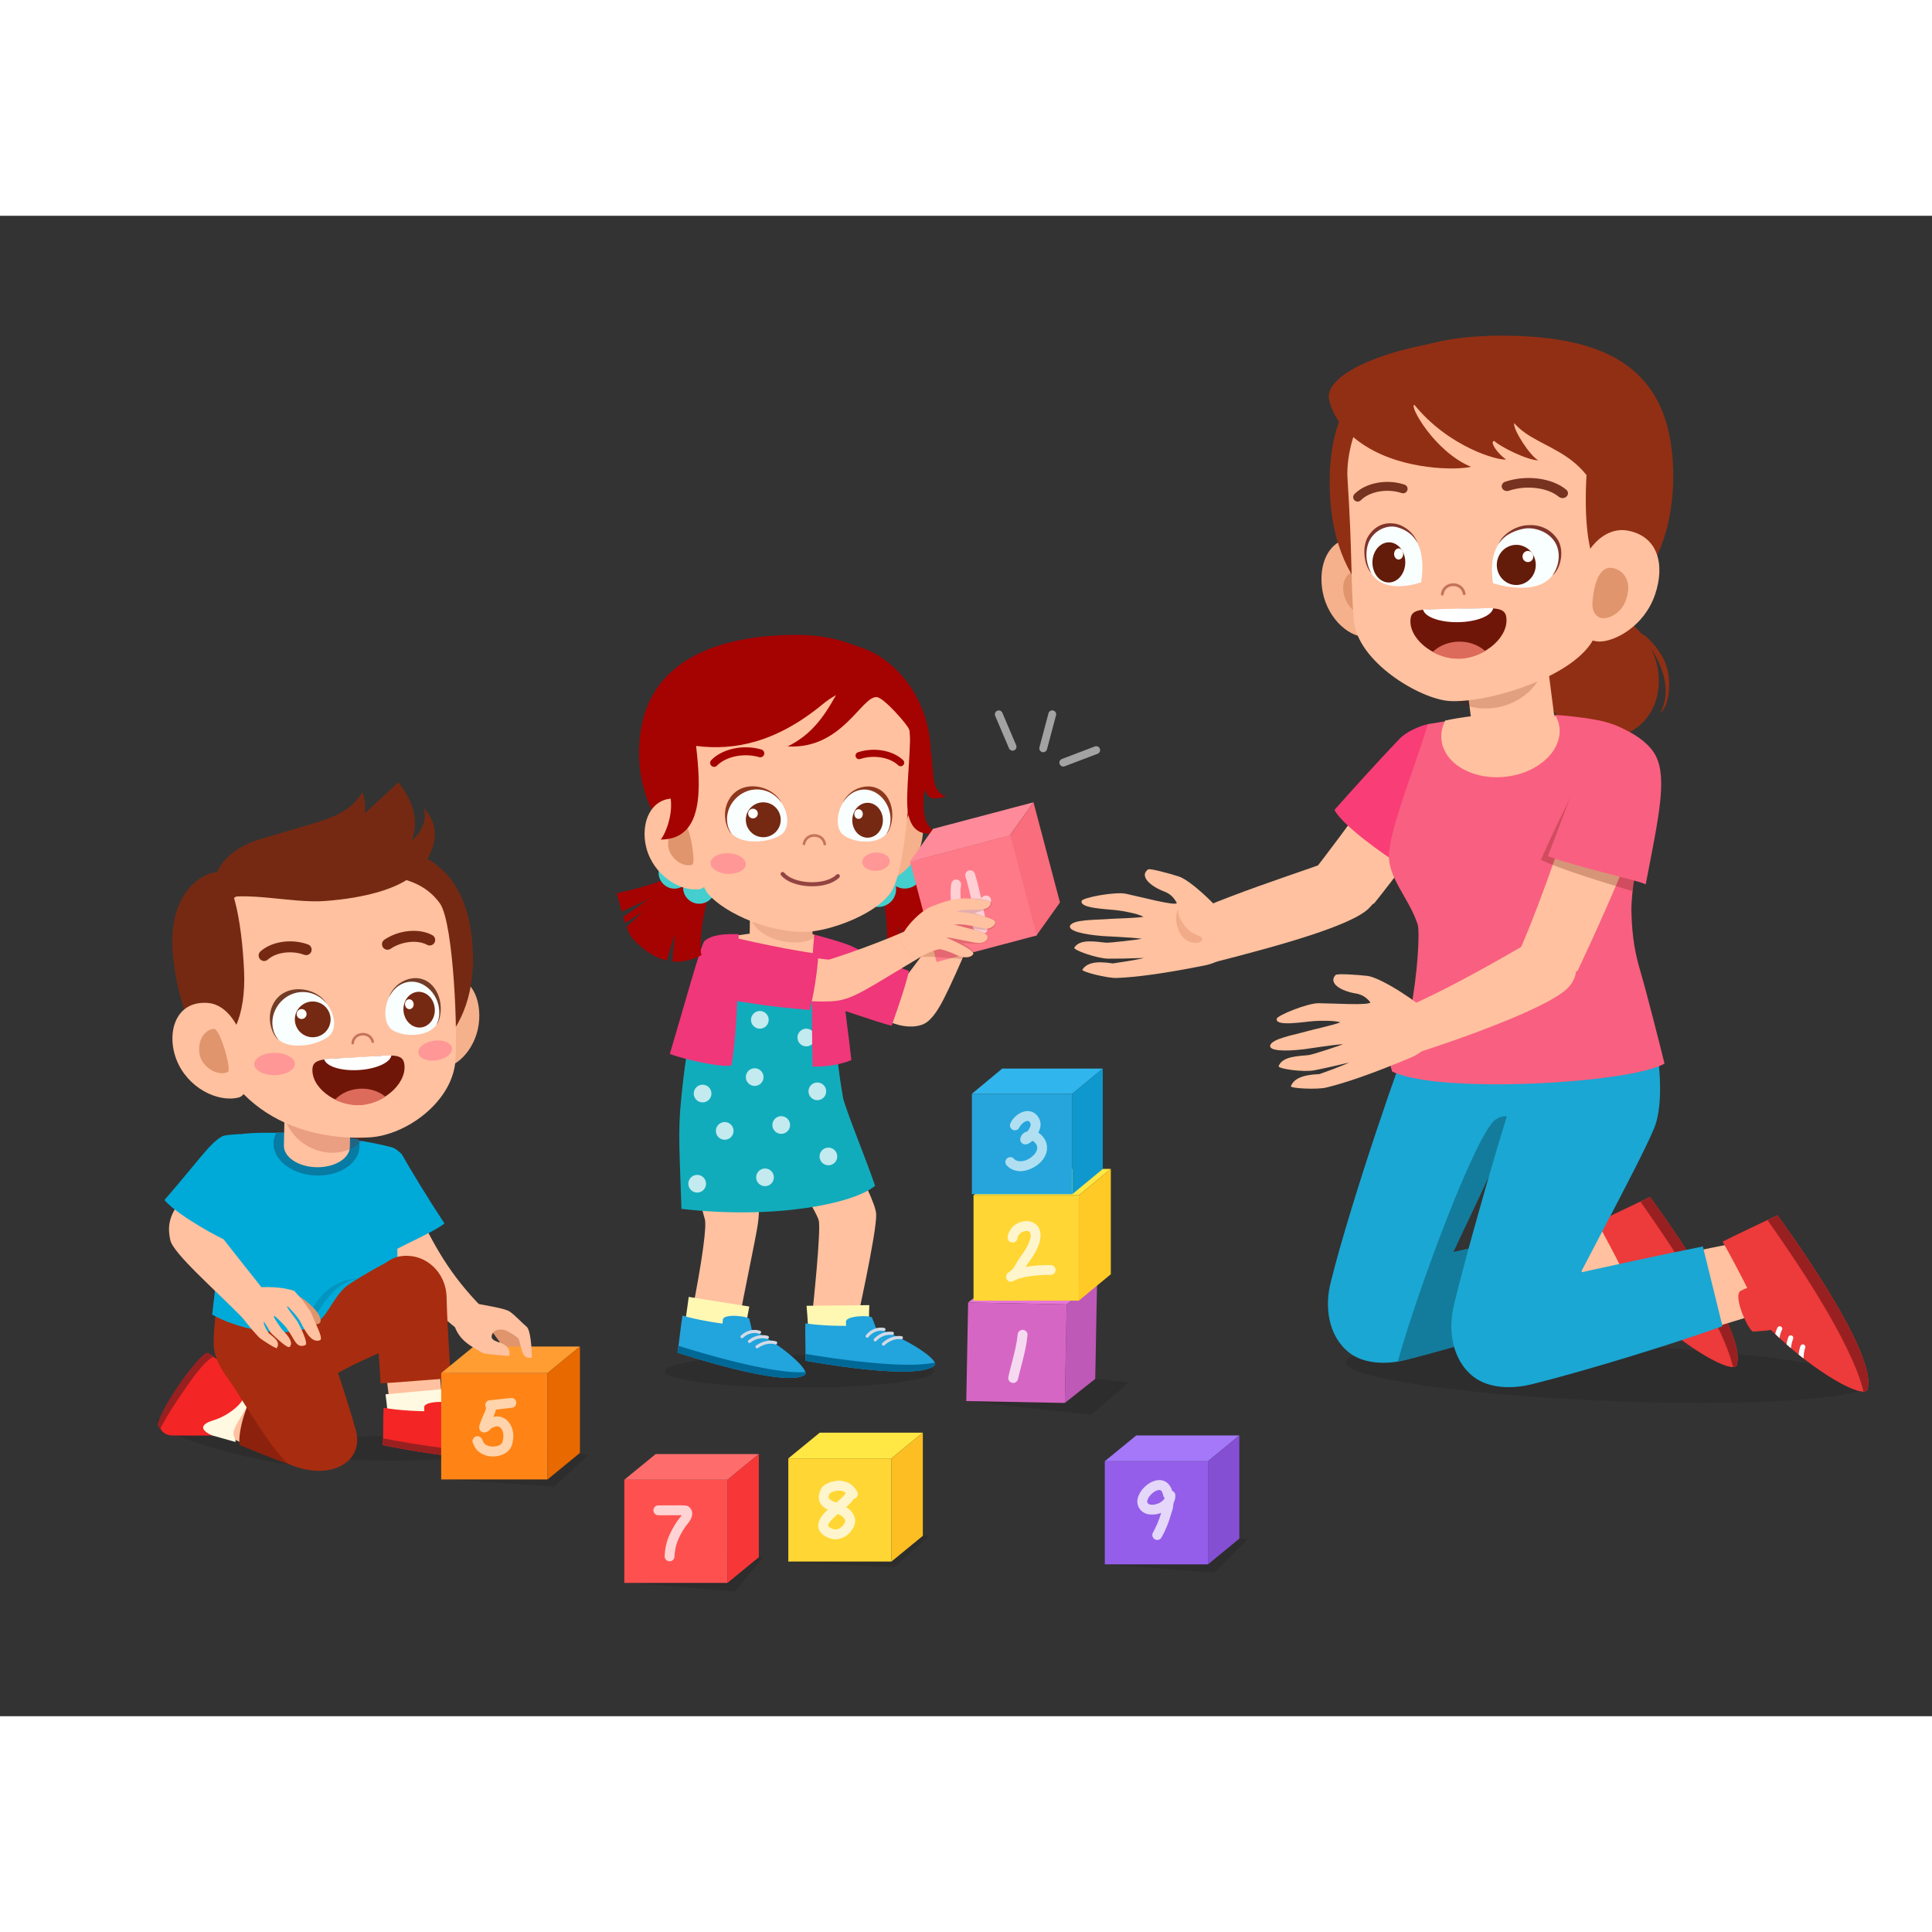 <?xml version="1.0" encoding="utf-8"?>
<!-- Generator: Adobe Illustrator 16.0.0, SVG Export Plug-In . SVG Version: 6.00 Build 0)  -->
<!DOCTYPE svg PUBLIC "-//W3C//DTD SVG 1.1//EN" "http://www.w3.org/Graphics/SVG/1.1/DTD/svg11.dtd">
<svg version="1.1" id="Layer_5" xmlns="http://www.w3.org/2000/svg" xmlns:xlink="http://www.w3.org/1999/xlink" x="0px" y="0px"
	 width="1920px" height="1920px" viewBox="0 0 4000 3106.489" enable-background="new 0 0 4000 3106.489" xml:space="preserve">
<rect x="0" y="0" width="4000" height="3106.489" fill="#333333" stroke="none"/>
<g>
	<rect x="0" display="none" fill="#FFFFFF" width="4000" height="3106.49"/>
	<g>
		<polygon opacity="0.12" points="913.442,2615.547 991.793,2540.914 1218.065,2565.385 1147.629,2631.115 		"/>
		<path fill="#A3A3A3" d="M2186.385,1034.142c1.13-4.307-1.433-8.712-5.736-9.875c-4.271-1.029-8.742,1.416-9.889,5.753
			l-18.727,70.521c-1.127,4.305,1.409,8.807,5.733,9.872l1.058,0.198c3.959,0.515,7.778-1.986,8.833-5.951L2186.385,1034.142z
			 M2075.297,1029.011c-1.758-4.145-6.538-6.033-10.582-4.265c-4.111,1.758-6.029,6.505-4.274,10.611l28.557,67.134
			c1.175,2.729,3.666,4.483,6.407,4.838c1.394,0.183,2.826,0.016,4.193-0.57c4.105-1.761,6.027-6.505,4.285-10.614
			L2075.297,1029.011z M2277.15,1103.384c-1.576-4.181-6.262-6.222-10.418-4.692l-68.178,25.942
			c-4.167,1.592-6.268,6.248-4.675,10.432c1.091,2.878,3.659,4.77,6.505,5.138c1.286,0.166,2.624,0.023,3.91-0.45l68.177-25.936
			C2276.639,1112.227,2278.735,1107.564,2277.15,1103.384z"/>
		<g>
			<ellipse opacity="0.11" cx="1655.278" cy="2392.228" rx="278.779" ry="33.915"/>
			<path fill="#FFC19F" d="M1431.376,2276.949c16.315,5.717,78.566,2.897,100.396,4.649c3.992-29.149,32.373-160.944,37.289-194.173
				c4.591-31.031,3.715-78.693-4.307-132.59c-2.621-17.604,31.119-31.976,46.346-12.867
				c22.175,27.827,80.278,121.324,84.088,138.277c4.695,20.906-10.751,169.693-15.556,213.555
				c35.127,4.33,60.685,13.646,91.738,7.668c0,0,44.139-196.645,42.688-234.125c-1.583-40.903-109.177-213.854-120.179-266.85
				c-58.963-10.962-202.905-21.039-267.295-17.408c-35.258,113.182-14.166,118.27,32.779,294.734
				C1462.958,2091.326,1455.746,2154.006,1431.376,2276.949z"/>
			<g>
				<path fill="#FFF8B3" d="M1675.399,2334.283c0.202,2.035,121.829,0.668,122.099-1.797c2.361-21.43,1.289-64.699,2.289-77.133
					l-129.923,1.39C1672.104,2279.925,1673.953,2319.594,1675.399,2334.283z"/>
				<g>
					<path fill="#22A4DD" d="M1813.276,2302.351c-1.683-6.163-5.17-13.967-7.87-21.107c-2.005-5.294-53.821-4.447-53.965,8.283
						c-0.039,3.259,0.095,6.138,0.361,8.745c-8.865,0.085-18.48-0.02-28.635-0.391c-22.074-0.805-41.863-2.599-55.749-4.809
						c-0.898,20.13,0.859,54.986,0.045,77.364c0,0,231.169,43.279,267.598,9.751
						C1945.328,2370.736,1887.29,2328.756,1813.276,2302.351z"/>
					<path fill="#006896" d="M1667.667,2356.404c-0.003,4.978-0.049,9.773-0.202,14.032c0,0,231.169,43.279,267.598,9.751
						c1.445-1.332,1.514-3.321,0.394-5.812C1871.672,2388.217,1725.141,2366.08,1667.667,2356.404z"/>
					<path fill="#D3DAE5" d="M1829.467,2308.862c1.762,0.349,3.471-0.723,3.855-2.464c0.384-1.746-0.719-3.475-2.461-3.859
						c-13.43-2.916-29.071,3.299-38.047,15.199c-1.078,1.429-0.794,3.454,0.635,4.531c0.547,0.414,1.188,0.625,1.823,0.648
						c1.022,0.039,2.041-0.407,2.705-1.286C1805.485,2311.682,1818.43,2306.378,1829.467,2308.862z M1847.24,2317.041
						c1.755,0.329,3.38-1.064,3.585-2.842c0.202-1.775-1.068-3.377-2.846-3.582c-14.153-1.667-28.13,3.644-38.363,14.469
						c-1.224,1.296-1.172,3.348,0.127,4.574c0.593,0.561,1.348,0.854,2.106,0.883c0.896,0.032,1.804-0.31,2.468-1.013
						C1826.394,2316.761,1840.117,2316.217,1847.24,2317.041z M1866.759,2319.623c-12.753-2.217-29.159,3.656-39.968,14.208
						c-1.276,1.247-1.303,3.295-0.053,4.575c0.605,0.615,1.397,0.943,2.198,0.973c0.853,0.029,1.716-0.273,2.38-0.921
						c9.412-9.191,23.585-14.469,34.342-12.464c1.814,0.339,3.438-0.879,3.738-2.641
						C1869.699,2321.596,1868.517,2319.922,1866.759,2319.623z"/>
				</g>
			</g>
			<g>
				<path fill="#FFF8B3" d="M1415.341,2316.058c-0.218,2.035,120.615,20.274,121.168,17.874
					c4.809-20.85,12.415-63.475,14.837-75.632l-125.397-19.952C1422.537,2265.153,1417.578,2295.302,1415.341,2316.058z"/>
				<g>
					<path fill="#22A4DD" d="M1556.305,2306.007c-0.83-6.332-3.223-14.54-4.926-21.979c-1.264-5.519-52.712-11.737-54.59,0.853
						c-0.479,3.224-0.739,6.092-0.83,8.713c-8.794-1.12-18.304-2.536-28.313-4.284c-21.762-3.807-41.125-8.276-54.577-12.359
						c-3.633,19.821-6.639,54.594-10.494,76.651c0,0,223.12,74.359,263.779,46.103
						C1677.812,2391.739,1626.031,2342.248,1556.305,2306.007z"/>
					<path fill="#006896" d="M1404.688,2339.728c-0.681,4.926-1.377,9.673-2.113,13.873c0,0,223.12,74.359,263.779,46.103
						c1.615-1.12,1.95-3.084,1.182-5.701C1602.459,2399.025,1460.311,2357.14,1404.688,2339.728z"/>
					<path fill="#D3DAE5" d="M1571.454,2314.661c1.699,0.586,3.539-0.241,4.158-1.915c0.619-1.676-0.241-3.539-1.915-4.157
						c-12.906-4.721-29.25-0.693-39.763,9.875c-1.26,1.27-1.257,3.314,0.01,4.577c0.488,0.482,1.094,0.778,1.722,0.89
						c1.006,0.176,2.077-0.124,2.853-0.905C1547.312,2314.189,1560.859,2310.699,1571.454,2314.661z M1587.951,2325.184
						c1.693,0.566,3.494-0.592,3.937-2.324c0.442-1.732-0.599-3.494-2.331-3.937c-13.795-3.578-28.362-0.222-39.975,9.11
						c-1.39,1.116-1.615,3.154-0.499,4.548c0.512,0.635,1.221,1.028,1.967,1.159c0.886,0.156,1.83-0.059,2.582-0.664
						C1567.335,2322.071,1581.003,2323.399,1587.951,2325.184z M1606.933,2330.402c-12.33-3.933-29.384-0.352-41.528,8.632
						c-1.436,1.064-1.739,3.09-0.674,4.525c0.514,0.693,1.253,1.123,2.044,1.263c0.84,0.147,1.735-0.035,2.481-0.586
						c10.574-7.826,25.336-11.125,35.722-7.67c1.749,0.583,3.523-0.404,4.063-2.106
						C1609.58,2332.757,1608.635,2330.937,1606.933,2330.402z"/>
				</g>
			</g>
			<path fill="#11ACBC" d="M1745.952,1828.931c-22.237-126.794-16.881-178.771-9.221-297.057
				c-59.75-17.757-178.909-30.328-247.744-24.097c-42.176,102.203-63.13,177.617-75.798,293.072
				c-9.462,86.227-7.889,99.565-2.292,255.232c194.333,22.383,357.123-10.852,400.872-47.818
				C1791.758,1949.591,1760.896,1877.012,1745.952,1828.931z"/>
			<path fill="#FFC19F" d="M1704.398,1508.631c0.146-4.692-0.752-9.204-2.009-13.646c-48.828-23.419-116.649-14.071-178.461-4.617
				c-1.24,3.64-3.754,9.309-3.819,11.412c-1.136,36.273,38.672,70.202,89.564,72.094
				C1660.562,1575.769,1703.262,1544.91,1704.398,1508.631z"/>
			<path fill="#EF377A" d="M1514.529,1758.723c-14.752,6.134-96.414-11.252-127.712-23.472
				c26.053-86.979,64.634-227.2,71.638-233.503c15.321-13.789,41.635-15.045,70.765-14.433
				C1528.051,1648.239,1521.988,1713.648,1514.529,1758.723z"/>
			<path fill="#FFC19F" d="M2012.926,1491.427c2.076-4.763-49.017-39.001-51.878-34.713
				c-72.344,108.431-122.861,162.168-144.487,197.295c36.094,27.304,85.064,32.549,106.484,12.248
				C1944.013,1646.384,1956.818,1620.194,2012.926,1491.427z"/>
			<path fill="#FFC19F" d="M1936.319,1466.295c-9.448-28.739,12.717-107.071,18.226-105.67
				c11.493,2.934,15.674,18.806,12.564,34.896c-2.478,12.805-3.874,21.267-1.116,28.612c4.919-5.525,11.916-17.904,15.565-24.207
				c12.001-20.72,12.672-28.4,17.155-43.888c4.948-17.09,14.188-22.097,19.427-18.695c5.092,18.396-6.879,61.941-14.133,75.798
				c19.389-25.633,25.552-46.041,29.472-58.556c6.346-20.245,22.09-25.545,22.394-13.492c0.498,19.874-15.996,60.988-28.332,85.302
				c21.064-26.463,28.394-40.382,36.204-60.679c4.978-12.938,21.647-15.771,19.743-2.647c-3.027,20.867-15.774,48.928-38.744,79.68
				c17.229-8.052,24.64-24.328,33.105-35.954c4.082-5.606,16.734-11.207,15.019,1.062c-21.716,60.783-91.202,99.289-104.361,98.833
				C1959.309,1510.457,1943.951,1489.506,1936.319,1466.295z"/>
			<path fill="#EF377A" d="M1688.66,1626.722c18.649-52.972,70.524-113.478,72.234-115.552
				c24.981,12.682,105.104,47.443,120.832,52.224c-5.353,29.56-36.839,116.821-35.703,113.523
				C1812.872,1668.882,1741.443,1642.285,1688.66,1626.722z"/>
			<g>
				<circle opacity="0.75" fill="#FFFFFF" cx="1715.113" cy="1947.556" r="18.314"/>
				<circle opacity="0.75" fill="#FFFFFF" cx="1583.862" cy="1990.796" r="18.314"/>
				<circle opacity="0.75" fill="#FFFFFF" cx="1617.439" cy="1882.439" r="18.314"/>
				<circle opacity="0.75" fill="#FFFFFF" cx="1500.432" cy="1894.648" r="18.314"/>
				<circle opacity="0.75" fill="#FFFFFF" cx="1454.649" cy="1817.323" r="18.314"/>
				<circle opacity="0.75" fill="#FFFFFF" cx="1573.18" cy="1664.707" r="18.313"/>
				<circle opacity="0.75" fill="#FFFFFF" cx="1562.498" cy="1783.238" r="18.314"/>
				<circle opacity="0.75" fill="#FFFFFF" cx="1692.218" cy="1812.746" r="18.314"/>
				<circle opacity="0.75" fill="#FFFFFF" cx="1443.455" cy="2004.024" r="18.314"/>
				<circle opacity="0.75" fill="#FFFFFF" cx="1669.327" cy="1701.335" r="18.314"/>
			</g>
			<path fill="#EF377A" d="M1682.292,1761.549c-0.98-61.796-3.926-221.686,3.926-273.15c24.266,6.489,51.582,13.662,74.676,22.771
				c-18.754,138.115-13.245,97.915,1.771,236.968C1736.312,1758.387,1712.808,1761.74,1682.292,1761.549z"/>
			<path fill="#FFC19F" d="M1683.431,1407.307l-1.582,106.543c-0.339,22.911-29.732,41.056-65.65,40.521
				c-35.921-0.534-64.761-19.544-64.422-42.452l1.583-106.546L1683.431,1407.307z"/>
			
				<ellipse transform="matrix(0.978 0.208 -0.208 0.978 339.587 -306.844)" opacity="0.11" fill="#721003" cx="1628.291" cy="1460.71" rx="74.612" ry="42.226"/>
			<g>
				<path fill="#A50202" d="M1836.744,1523.396c0.609-54.287-2.009-93.875-12.616-125.609c0.567-7.664,38.07-30.738,45.545-35.547
					c25.776,21.293,94.737,37.435,113.279,36.156c0,0,8.286,28.651-1.136,54.597c-25.207-7.794-47.845-16.185-47.845-16.185
					s20.453,13.153,43.901,25.379c-8.553,17.308-24.536,36.016-53.779,52.034c-4.871,2.667-13.231,4.5-23.002,5.75
					c-11.034-18.981-21.082-33.971-21.082-33.971s6.346,15.361,13.577,34.801c-4.005,0.378-8.149,0.664-12.307,0.898
					c-9.533-26.955-21.143-52.07-21.143-52.07s6.072,25.324,11.093,52.539C1849.852,1522.917,1836.744,1523.396,1836.744,1523.396z"
					/>
				<path fill="#45CECE" d="M1796.085,1363.49c12.226-9.08,28.121-9.461,40.594-2.461c-0.55-3.597-1.14-7.208-0.58-10.995
					c3.018-20.446,22.039-34.57,42.482-31.552c20.443,3.018,34.57,22.039,31.552,42.481c-3.018,20.443-22.039,34.57-42.481,31.552
					c-4.659-0.687-8.869-2.413-12.747-4.591c1.999,13.241-2.702,27.104-14.201,35.642c-16.589,12.323-40.027,8.862-52.347-7.729
					C1776.033,1399.249,1779.494,1375.81,1796.085,1363.49z"/>
				<path fill="#F4B18C" d="M1907.359,1299.729c-13.31,52.861-62.518,85.315-99.419,79.458
					c-36.898-5.864-43.843-49.56-37.175-100.602c6.678-51.041,42.02-87.796,78.901-81.809
					C1900.079,1204.968,1919.864,1250.048,1907.359,1299.729z"/>
				<path fill="#A50202" d="M1325.104,1077.266c-22.583,201.293,153.144,325.779,315.406,326.577
					c162.26,0.801,281.067-139.15,265.589-335.354c-8.595-108.936-101.906-201.046-256.929-200.766
					C1484.169,868.021,1342.609,921.225,1325.104,1077.266z"/>
				<path fill="#A50202" d="M1276.83,1402.82c59.796-13.509,102.603-26.727,134.693-46.669c8.566-1.38,53.311,35.225,60.545,42.182
					c-16.657,33.877-25.978,112.42-19.73,132.459c0,0-29.312,16.585-60.274,13.01c1.979-29.726,5.284-56.788,5.284-56.788
					s-9.11,25.903-16.413,54.857c-21.248-4.877-45.975-17.549-71.208-45.487c-4.207-4.656-8.4-13.362-12.33-23.771
					c17.975-17.08,31.815-32.034,31.815-32.034s-15.218,10.988-34.684,24.008c-1.462-4.301-2.859-8.781-4.203-13.287
					c27.121-17.51,51.679-36.826,51.679-36.826s-26.236,13.284-54.822,25.91C1280.775,1417.097,1276.83,1402.82,1276.83,1402.82z"/>
				<path fill="#45CECE" d="M1413.512,1330.851c11.809,6.739,17.819,19.597,16.572,32.304c2.744-1.739,5.486-3.517,8.78-4.418
					c17.797-4.864,36.166,5.62,41.033,23.416c4.864,17.796-5.616,36.166-23.413,41.03c-17.796,4.864-36.168-5.617-41.033-23.413
					c-1.107-4.057-1.208-8.117-0.817-12.066c-10.109,6.384-23.126,7.514-34.234,1.175c-16.022-9.146-21.6-29.546-12.457-45.568
					C1377.086,1327.285,1397.49,1321.708,1413.512,1330.851z"/>
				<path fill="#FFC19F" d="M1425.685,1038.688c-14.928,32.646,6.017,323.399,39.161,363.784
					c35.153,42.84,136.854,86.706,214.613,79.279c48.388-4.62,139.941-38.46,167.518-85.217
					c32.63-55.336,45.483-304.102,35.313-334.71c-34.388-103.378-124.153-107.298-241.587-107.878
					C1530.841,953.405,1464.413,953.984,1425.685,1038.688z"/>
				<path fill="#FFC19F" d="M1338.192,1308.636c14.599,55.993,69.078,91.127,110.013,85.625
					c40.939-5.502,35.944-171.894-37.884-186.333C1348.842,1195.904,1324.469,1256.006,1338.192,1308.636z"/>
				<path fill="#E0956C" d="M1383.662,1306.295c3.181,23.657,29.693,43.657,49.71,37.149c7.804-2.537-5.239-85.039-17.688-85.062
					C1394.635,1258.347,1380.485,1282.639,1383.662,1306.295z"/>
				<path fill="#FF9797" d="M1471.016,1339.618c-0.505,11.773,15.445,22.016,35.628,22.879c20.173,0.866,36.947-7.974,37.452-19.747
					c0.504-11.77-15.452-22.012-35.625-22.878C1488.288,1319.006,1471.521,1327.849,1471.016,1339.618z"/>
				<path fill="#FF9797" d="M1785.198,1338.824c0.586,10.461,13.775,18.226,29.458,17.343c15.677-0.879,27.919-10.073,27.329-20.534
					c-0.589-10.461-13.782-18.226-29.458-17.344C1796.844,1319.172,1784.608,1328.366,1785.198,1338.824z"/>
				<path fill="#934341" d="M1677.06,1388.146l-0.752-0.042c-26.112-1.048-48.245-9.523-59.224-22.693
					c-1.475-1.781-1.237-4.422,0.531-5.893c1.748-1.491,4.385-1.237,5.893,0.527c9.348,11.219,29.699,18.767,53.122,19.708
					l0.7,0.039c23.315,0.807,44.1-5.154,54.343-15.628c1.657-1.628,4.288-1.651,5.916-0.059c1.645,1.608,1.667,4.255,0.056,5.916
					C1725.623,1382.279,1703.015,1389.045,1677.06,1388.146z"/>
				<path fill="#C4735B" d="M1664.512,1303.199c1.292,0.006,2.438-0.922,2.666-2.24c1.596-9.357,9.029-15.374,18.936-15.325
					c9.962,0.049,17.506,6.261,18.776,15.452c0.208,1.472,1.576,2.507,3.038,2.299c1.475-0.202,2.503-1.563,2.299-3.038
					c-1.625-11.773-11.532-20.039-24.087-20.101c-12.482-0.062-22.24,7.898-24.278,19.805c-0.248,1.468,0.739,2.858,2.204,3.112
					L1664.512,1303.199z"/>
				<path fill="#A50202" d="M1479.07,1140.923c1.954-0.137,3.861-0.967,5.323-2.474c18.715-19.216,56.264-26.821,87.418-17.627
					c4.321,1.299,8.912-1.192,10.217-5.567c1.286-4.35-1.202-8.921-5.567-10.217c-37.168-10.943-80.865-1.716-103.86,21.951
					c-3.165,3.259-3.094,8.462,0.166,11.626C1474.509,1140.321,1476.817,1141.083,1479.07,1140.923z"/>
				<path fill="#A50202" d="M1864.48,1139.699c2.019,0.068,4.057-0.684,5.558-2.263c2.81-2.93,2.712-7.58-0.218-10.393
					c-21.313-20.417-60.63-27.267-93.48-16.328c-3.855,1.296-5.936,5.46-4.649,9.305c1.296,3.868,5.466,5.945,9.305,4.649
					c27.531-9.208,61.347-3.627,78.651,12.984C1861,1138.957,1862.729,1139.637,1864.48,1139.699z"/>
				<path fill="#A50202" d="M1383.887,1088.188c-19.424-5.03-14.084-10.881-32.733-17.988
					c74.134-15.777,53.085-127.374,150.656-167.742c159.45-53.646,277.391-17.207,317.699,8.712
					c74.271,47.759,104.808,126.814,107.624,194.528c8.087,61.558,0.208,81.792,31.308,96.984
					c-34.431,8.576-35.264,1.777-44.617-15.094c-5.193,49.808-0.505,72.406,23.483,89.743c-42.407,9.54-57.986-19.708-59.005-59.61
					c-1.211-47.542,10.067-137.141,4.024-154.26c-3.497-9.904-52.356-65.917-67.011-66.943
					c-31.936-2.23-71.478,108.559-184.598,102.151c46.669-22.989,72.989-57.129,100.116-106.217
					c-9.087,4.985-18.245,11.115-27.378,18.646c-96.17,79.341-182.68,96.714-262.239,86.533
					c9.556,85.403,16.999,193.613-73.25,193.87c9.608-11.066,34.935-67.408,12.46-112.58
					C1369.35,1185.225,1379.742,1144.006,1383.887,1088.188z"/>
				<g>
					<path fill="#F9FEFF" d="M1745.48,1214.566c-15.96,26.795-13.811,56.208,0.326,67.307c21.3,16.722,71.511,21.248,90.104-3.207
						c18.011-23.683,9.022-66.621-20.638-84.947C1789.307,1177.675,1760.926,1188.634,1745.48,1214.566z"/>
					<path fill="#8E381E" d="M1838.912,1206.573c-23.233-41.268-78.533-26.929-93.966,8.901
						c15.947-26.782,45.614-35.085,69.619-20.268c14.833,9.172,25.428,25.581,28.342,43.895c2.321,14.606-0.55,31.015-8.029,40.851
						C1843.513,1273.509,1855.999,1236.92,1838.912,1206.573z"/>
					<path fill="#752912" d="M1766.845,1238.089c-6.502,18.539,1.396,39.561,17.644,46.958c16.246,7.394,34.687-1.638,41.189-20.176
						c6.501-18.539-1.4-39.561-17.643-46.955C1791.787,1210.519,1773.347,1219.554,1766.845,1238.089z"/>
					<path fill="#FEFFFE" d="M1769.414,1234.892c-1.804,5.141,0.387,10.975,4.894,13.026c4.509,2.051,9.624-0.453,11.428-5.597
						c1.804-5.144-0.387-10.975-4.893-13.026C1776.332,1227.241,1771.217,1229.748,1769.414,1234.892z"/>
				</g>
				<g>
					<path fill="#F9FEFF" d="M1617.351,1214.407c18.119,26.834,15.576,56.241-0.58,67.307
						c-24.347,16.673-81.629,21.078-102.76-3.418c-20.466-23.725-10.08-66.643,23.807-84.898
						C1567.482,1177.414,1599.815,1188.438,1617.351,1214.407z"/>
					<path fill="#8E381E" d="M1510.814,1206.195c26.629-41.212,89.655-26.743,107.146,9.123
						c-18.105-26.821-51.914-35.192-79.341-20.43c-16.95,9.136-29.081,25.519-32.46,43.826c-2.693,14.599,0.527,31.015,9.024,40.87
						C1505.358,1273.122,1491.234,1236.5,1510.814,1206.195z"/>
					<circle fill="#752912" cx="1580.271" cy="1250.482" r="36.136"/>
					<circle fill="#FEFFFE" cx="1558.952" cy="1237.596" r="10.027"/>
				</g>
			</g>
			<path fill="#FFC19F" d="M1913.874,1529.829c4.825-2.852-23.028-56.313-28.13-53.965c-49.479,22.761-120.075,48.814-169.214,64.12
				c-18.157-0.993-49.866-7.742-57.931-5.398c0,0-64.051,63.918-18.408,86.016c11.643,5.639,57.749,6.974,81.779,5.69
				C1765.676,1623.955,1791.647,1602.118,1913.874,1529.829z"/>
			<path fill="#EF377A" d="M1517.73,1624.688c44.087,6.104,58.751,10.979,158.72,19.671c12.001-44.601,19.333-113.24,17.077-116.349
				c-81.578-10.777-193.463-37.986-196.309-39.61c-9.091,13.063-3.051,32.131-6.955,46.558
				C1493.351,1572.054,1485.436,1596.427,1517.73,1624.688z"/>
			<g>
				<polygon fill="#FF8B9A" points="1883.198,1338.017 1931.8,1269.257 2139.732,1214.299 2090.621,1283.192 				"/>
				<polygon fill="#F96D7C" points="2145.446,1490.606 2194.557,1421.713 2139.732,1214.299 2090.621,1283.192 				"/>
				
					<rect x="1907.048" y="1307.041" transform="matrix(0.967 -0.256 0.256 0.967 -294.543 561.719)" fill="#FF7A89" width="214.548" height="214.541"/>
				<path opacity="0.64" fill="#FFFFFF" d="M1969.604,1382.572c0.518-2.78,1.931-4.988,4.268-6.6
					c2.344-1.605,4.91-2.129,7.726-1.576c2.804,0.56,4.991,2.019,6.544,4.373c1.556,2.36,2.054,4.884,1.524,7.576
					c-1.749,8.872-1.537,21.632,0.352,38.246c0.547,4.822,1.162,9.097,1.889,12.821c3.242-1.81,7.302-4.184,12.186-7.14
					c2.804-1.765,5.73-3.637,8.791-5.617c-5.932-27.833-10.542-46.529-13.86-56.062c-0.915-2.637-0.772-5.212,0.456-7.749
					c1.217-2.526,3.158-4.249,5.795-5.167c2.637-0.918,5.216-0.765,7.752,0.456c2.522,1.23,4.249,3.158,5.163,5.795
					c3.318,9.533,7.623,26.343,12.926,50.419c1.583-1.002,3.155-2.064,4.698-3.167c2.296-1.589,4.818-2.156,7.596-1.706
					c2.771,0.459,4.962,1.856,6.57,4.2c1.618,2.338,2.188,4.894,1.735,7.667c-0.466,2.777-1.879,4.975-4.271,6.6
					c-3.669,2.533-7.573,5.193-11.721,8.003c5.072,24.044,7.908,37.269,8.51,39.678c0.717,2.699,0.362,5.271-1.07,7.7
					c-1.43,2.432-3.494,4.001-6.199,4.714c-1.657,0.465-3.309,0.472-4.952,0.016c-1.996,0.804-4.024,0.912-6.102,0.333
					c-2.077-0.583-3.783-1.742-5.189-3.396c-2.188-2.565-3.679-4.347-4.301-5.499c-0.446-0.642-0.827-1.247-1.146-1.813
					c-1.387-2.481-1.438-5.301-0.056-8.511c1.225-2.702,3.051-4.474,5.477-5.32c-0.279-1.488-1.387-6.789-3.308-15.898
					c-0.798,0.619-1.625,1.192-2.472,1.712c-6.092,3.738-11.16,6.665-15.172,8.856c-5.697,2.891-9.988,4.438-12.873,4.643
					c-3.872,0.325-7.036-1.065-9.484-4.203c-0.837-1.075-1.557-2.361-2.185-3.849c-0.847-1.751-1.589-4.047-2.233-6.899
					c-1.253-5.245-2.354-11.633-3.25-19.16C1967.5,1408.368,1967.562,1393.551,1969.604,1382.572z"/>
			</g>
			<path opacity="0.18" fill="#6B1808" d="M2040.961,1436.518c-12.424,3.819-15.208,4.51-23.344,7.052
				c-0.424,0.133,37.581,12.392,39.639,13.43c9.82,4.945,2.647,19.812-13.703,21.713c-9.823,1.14-28.84-3.041-34.82-3.715
				c4.567,1.231,23.903,6.479,29.063,9.413c17.497,9.943,4.116,23.703-14.396,22.947c-9.028-0.368-20.099-0.54-31.963-1.602
				c4.181,2.976,26.226,13.313,24.949,22.729c-0.928,6.821-15.709,11.252-33.3,9.66c-21.141-1.911-71.804-6.088-79.292-2.959
				c-18.076,3.113-38.842-28.045-38.444-35.836c1.032-20.242,40.365-60.813,63.442-69.411
				c38.692-14.413,84.54-22.908,119.817-11.206C2058.813,1424.813,2047.781,1434.421,2040.961,1436.518z"/>
			<path fill="#FFC19F" d="M2039.809,1434.818c-13.968,4.438-42.404-1.188-57.13,5.212c-0.407,0.179-0.876,0.599-1.364,1.124
				c29.439,0.475,68.066,12.187,75.899,16.777c9.416,5.519-2.709,16.461-11.193,17.748c-14.677,2.227-34.108-10.344-70.449-8.479
				c26.519,8.176,42.908,10.116,60.972,17.517c16.79,6.876,5.88,22.66-12.555,20.798c-14.247-1.442-38.698-8.371-64.338-11.617
				c-2.351,0.72,51.504,21.42,55.791,33.522c-2.262,6.502-14.025,11.216-30.522,4.906c-8.925-3.415-18.027-9.155-38.751-14.055
				c-18.386,2.791-34.886,13.785-42.374,16.914c-18.076,3.113-38.842-28.045-38.444-35.836
				c1.032-20.242,40.365-60.813,63.442-69.411c38.692-14.413,57.868-22.644,117.606-11.44
				C2056.605,1424.575,2046.606,1432.66,2039.809,1434.818z"/>
		</g>
		<g>
			<g>
				<g>
					<path fill="#912F14" d="M3434.346,965.764c-1.65,75.252-57.908,117.652-116.906,116.359s-130.695-62.954-129.045-138.206
						c1.648-75.251,69.548-124.922,128.547-123.626C3375.939,821.583,3435.992,890.509,3434.346,965.764z"/>
					<path fill="#912F14" d="M3390.623,863.313c11.522-2.364,41.127,28.068,54.62,56.488c18.519,39.014,11.04,94.861-7.893,110.03
						C3474.203,960.558,3409.969,878.157,3390.623,863.313z"/>
				</g>
				
					<ellipse transform="matrix(0.999 0.041 -0.041 0.999 99.973 -133.199)" opacity="0.12" cx="3329.526" cy="2394.871" rx="542.446" ry="57.832"/>
				<g>
					<path fill="#FFC19F" d="M3349.92,2083.711c4.697-0.724,34.83,142.48,29.32,144.183
						c-43.426,13.437-111.508,33.799-134.77,41.655l-30.228-159.883C3266.401,2101.312,3319.861,2088.334,3349.92,2083.711z"/>
					<g>
						<path fill="#ED3A3A" d="M3403.327,2260.475c-9.864,1.823-23.275,2.224-35.215,3.278c-8.849,0.782-42.771-72.806-24.849-81.675
							c4.588-2.27,8.752-4.044,12.623-5.44c-5.887-12.552-37.741-73.188-49.205-92.546c25.252-12.825,76.274-36.69,109.549-52.607
							c0,0,202.59,273.445,179.814,347.6C3589.625,2399.982,3490.866,2346.786,3403.327,2260.475z"/>
						<path fill="#992020" d="M3396.504,2041.323c7.041-3.396,13.801-6.72,19.727-9.839c0,0,202.59,273.445,179.814,347.6
							c-0.904,2.946-3.676,4.392-7.96,4.509C3564.451,2284.301,3449.15,2115.719,3396.504,2041.323z"/>
						<g>
							<path fill="#FFFFFF" d="M3468.509,2289.539c-2.657-0.892-5.538,0.537-6.443,3.188c-1.833,5.398-2.995,11.086-3.64,16.813
								c3.298,2.66,6.6,5.337,9.865,7.877c0.195-7.271,1.059-14.597,3.393-21.466c0.465-1.374,0.309-2.8-0.313-3.979
								C3470.787,2290.861,3469.788,2289.969,3468.509,2289.539z"/>
							<path fill="#FFFFFF" d="M3425.258,2255.744c-0.465-0.883-1.201-1.641-2.154-2.129c-2.491-1.28-5.551-0.3-6.848,2.188
								c-2.097,4.047-3.317,8.403-4.467,12.756c2.822,2.696,5.629,5.443,8.465,8.068c0.883-5.574,2.364-11.083,5.018-16.198
								C3426.066,2258.898,3426.004,2257.157,3425.258,2255.744z"/>
							<path fill="#FFFFFF" d="M3447.284,2273.914c-0.554-1.051-1.478-1.914-2.673-2.369c-2.621-0.994-5.562,0.325-6.564,2.937
								c-1.859,4.831-3.018,9.747-3.863,14.664c3.033,2.669,6.055,5.235,9.086,7.813c0.434-5.851,1.657-12.125,4.256-18.88
								C3448.072,2276.666,3447.938,2275.152,3447.284,2273.914z"/>
						</g>
					</g>
					<path fill="#1AA7D3" d="M2793.141,2353.591c30.213,23.823,76.889,25.274,116.941,15.318
						c105.58-26.248,278.645-79.356,380.738-115.851l-39.236-159.298c-169.84,33.812-439.271,95.398-495.631,111.089
						C2741.428,2257.721,2749.783,2319.408,2793.141,2353.591z"/>
					<path fill="#1AA7D3" d="M2929.24,1673.697c-23.531,50.559-132.525,367.192-173.287,531.152
						c42.807,12.166,201.348,52.079,210.152,32.496c28.787-64.045,162.927-342.57,190.178-410.424
						c26.795-66.722,24.266-216,14.346-251.365C3156.621,1569.573,3007.9,1663.529,2929.24,1673.697z"/>
				</g>
				<path opacity="0.26" d="M2905.632,2369.648c14.769-3.471,38.546-9.836,64.963-16.734
					c103.212-28.316,235.772-69.665,320.226-99.855l-39.236-159.298c-71.078,14.149-159.525,33.161-242.57,51.641
					c40.733-86.37,97.146-205.295,128.565-275.308c-13.343-7.502-27.199-8.615-41.265,1.084
					c-39.207,27.039-157.942,342.798-202.231,500.398C2897.948,2370.941,2901.852,2370.505,2905.632,2369.648z"/>
				<g>
					<path fill="#FFC19F" d="M3611.279,2123.496c4.87-0.748,36.113,147.723,30.402,149.487
						c-45.024,13.929-115.61,35.042-139.729,43.185l-31.342-165.763C3524.691,2141.742,3580.114,2128.289,3611.279,2123.496z"/>
					<g>
						<path fill="#ED3A3A" d="M3666.654,2306.763c-10.23,1.892-24.136,2.305-36.512,3.399c-9.174,0.811-44.344-75.486-25.763-84.681
							c4.757-2.354,9.074-4.19,13.089-5.64c-6.102-13.013-39.132-75.879-51.016-95.951c26.18-13.294,79.076-38.038,113.576-54.541
							c0,0,210.041,283.502,186.43,360.385C3859.805,2451.401,3757.41,2396.248,3666.654,2306.763z"/>
						<path fill="#992020" d="M3659.578,2079.55c7.301-3.52,14.311-6.968,20.451-10.2c0,0,210.041,283.502,186.43,360.385
							c-0.938,3.054-3.809,4.555-8.253,4.676C3833.706,2331.465,3714.162,2156.68,3659.578,2079.55z"/>
						<g>
							<path fill="#FFFFFF" d="M3734.231,2336.895c-2.755-0.924-5.743,0.557-6.678,3.305c-1.901,5.598-3.109,11.493-3.776,17.432
								c3.418,2.758,6.844,5.535,10.227,8.166c0.205-7.537,1.1-15.133,3.522-22.254c0.481-1.426,0.319-2.904-0.325-4.125
								C3736.596,2338.266,3735.56,2337.341,3734.231,2336.895z"/>
							<path fill="#FFFFFF" d="M3689.393,2301.859c-0.485-0.915-1.247-1.703-2.236-2.211c-2.582-1.328-5.757-0.309-7.098,2.27
								c-2.176,4.193-3.438,8.713-4.634,13.225c2.927,2.794,5.839,5.646,8.778,8.364c0.914-5.778,2.451-11.489,5.199-16.793
								C3690.229,2305.128,3690.164,2303.321,3689.393,2301.859z"/>
							<path fill="#FFFFFF" d="M3712.225,2320.694c-0.568-1.088-1.529-1.983-2.767-2.455c-2.719-1.028-5.767,0.339-6.808,3.044
								c-1.928,5.011-3.129,10.106-4.008,15.205c3.148,2.768,6.279,5.428,9.422,8.1c0.449-6.064,1.715-12.57,4.414-19.573
								C3713.043,2323.546,3712.902,2321.98,3712.225,2320.694z"/>
						</g>
					</g>
					<path fill="#1AA7D3" d="M3050.258,2403.304c31.328,24.698,79.719,26.206,121.246,15.882
						c109.464-27.215,288.895-82.274,394.744-120.113l-40.682-165.157c-176.086,35.056-455.429,98.908-513.861,115.174
						C2996.645,2303.907,3005.309,2367.861,3050.258,2403.304z"/>
					<path fill="#1AA7D3" d="M3175.432,1698.49c-24.801,52.301-122.399,382.368-164.295,552.465
						c46.557,13.261,202.82,55.013,212.086,34.752c30.309-66.266,173.01-326.606,201.604-396.856
						c28.109-69.075,3.012-221.483-28.313-303.012C3381.25,1579.415,3260.537,1688.999,3175.432,1698.49z"/>
				</g>
				<path fill="#FFC19F" d="M2515.403,1545.151c-8.689,2.224-31.154-110.362-22.875-113.803
					c146.753-61.023,330.765-111.713,383.02-146.531c-9.133,71.286-5.108,112.332-41.15,148.693
					C2798.711,1469.509,2650.807,1510.5,2515.403,1545.151z"/>
				<path fill="#FFC19F" d="M2845.021,1423.661c-6.808,7.504-110.947-38.953-137.851-51.129
					c80.331-100.731,189.299-257.463,216.547-295.272c0,0,170.962-74.938,157.181,5.786
					C3037.026,1164.313,2939.463,1305.641,2845.021,1423.661z"/>
				<path fill="#F93D77" d="M2762.913,1230.002c33.679-37.849,90.766-101.324,134.234-146.681
					c16.224-16.927,44.754-27.557,59.151-30.872c6.307,70.326,27.417,261.832-56.391,291.769
					C2867.532,1324.87,2778.063,1261.124,2762.913,1230.002z"/>
				<path fill="#F95F80" d="M2882.271,1771.647c96.303,47.522,495.354,24.422,563.926-16.356
					c-11.494-46.731-37.289-147.957-49.821-190.67c-10.567-36.016-17.278-68.434-18.652-123.626
					c-2.052-82.44,50.778-241.246,17.161-340.434c-15.318-45.2-76.993-56.589-132.912-63.302
					c-108.516-13.033-212.617-0.443-305.674,15.191c-26.559,88.014-74.259,203.452-80.37,265.199
					c-5.043,50.97,41.417,94.539,59.217,149.643c4.698,14.534,0.144,103.505-15.731,183.11c-6.05,30.338-37.234,17.718-24.92,52.051
					C2906.898,1737.045,2865.807,1724.468,2882.271,1771.647z"/>
				<path fill="#FFC19F" d="M3109.977,1162.112c67.664-4.578,121.005-48.674,119.143-98.485c-0.361-9.657-3.309-18.61-7.453-27.075
					c-74.086-8.889-155.087-7.339-229.498,8.533c-5.59,11.037-8.537,22.901-8.078,35.13
					C2985.949,1130.026,3042.313,1166.693,3109.977,1162.112z"/>
				<path fill="#FFC19F" d="M3201.047,904.984l16.693,129.422c3.588,27.831-31.559,55.3-78.512,61.349
					c-46.951,6.053-87.919-11.613-91.51-39.44l-16.689-129.422L3201.047,904.984z"/>
				<path opacity="0.19" fill="#601805" d="M2970.92,946.864c-0.963-4.327-1.367-8.654-1.614-12.974
					c72.366-27.681,151.975-39.236,225.396-42.476c0.548,1.768,1.297,3.438,1.703,5.268
					c11.688,52.493-29.313,106.279-91.579,120.136C3042.561,1030.675,2982.609,999.354,2970.92,946.864z"/>
				<g>
					<g>
						<path fill="#F4B18C" d="M2736.74,767.352c6.277,59.907,51.754,104.147,89.994,104.466
							c38.232,0.319,51.249-45.962,51.457-102.701c0.215-56.739-30.621-103.134-68.854-103.313
							C2757.069,665.572,2730.847,711.026,2736.74,767.352z"/>
						<path fill="#E0956C" d="M2785.792,794.059c10.588,24.822,34.743,39.327,53.952,32.375
							c19.222-6.951,26.213-32.721,15.617-57.553c-10.594-24.835-34.732-39.324-53.941-32.372
							C2782.204,743.458,2775.214,769.217,2785.792,794.059z"/>
						<path fill="#912F14" d="M2753.012,544.898c-2.998,233.679,139.609,340.636,341.213,343.224
							c201.596,2.585,366.9-109.063,369.898-342.742c2.999-233.679-142.341-294.54-343.938-297.128
							C2918.583,245.664,2756.012,311.216,2753.012,544.898z"/>
						<path fill="#FFC19F" d="M2833.362,403.825c-27.501,19.049-46.47,94.171-43.565,139.107
							c10.48,162.074,6.361,205.48,12.781,292.466c6.529,88.424,137.695,164.894,197.322,169.12
							c79.526,5.636,266.055-51.155,302.048-133.762c43.653-147.849,85.062-372.295,71.565-412.484
							c-45.627-135.731-110.977-122.962-270.371-125.007C2954.039,331.35,2873.695,375.886,2833.362,403.825z"/>
						<path fill="#912F14" d="M2751.82,380.949c8.137,36.068,33.959,69.785,76.014,96.187
							c79.881,50.149,189.088,49.55,217.758,42.576c-75.117-31.008-128.984-127.27-117.258-128.318
							c70.241,86.64,172.877,116.102,190.088,113.012c-15.814-9.533-35.828-36.856-24.734-38.324
							c12.273,12.18,68.547,40.212,91.472,40.196c-15.684-6.58-54.099-65.077-49.983-76.863
							c51.813,60.568,167.346,48.977,191.914,216.716c31.962-75.802,27.932-310.894-34.219-347.72
							C3117.842,194.701,2731.844,292.414,2751.82,380.949z"/>
						<path fill="#912F14" d="M3285.64,520.46c-4.704,72.269-7.723,195.104,41.251,235.493
							c57.12,47.118,113.433-112.397,114.879-224.915c0.627-49.153-27.783-176.637-121.752-219.344
							C3227.758,269.767,3299.408,414.312,3285.64,520.46z"/>
						<path fill="#FFC19F" d="M3426.764,783.741c-22.527,66.617-83.903,97.978-115.191,97.73
							c-47.353-0.368-54.362-63.397-44.598-127.784c9.77-64.387,55.537-110.219,102.16-101.995
							C3432.877,662.928,3447.545,722.292,3426.764,783.741z"/>
						<path fill="#E0956C" d="M3365.902,796.755c-10.937,29.621-42.166,41.944-55.73,34.167c-15.246-8.749-15.4-26.17-9.887-55.169
							c6.452-33.867,20.687-52.689,42.897-45.435C3366.273,737.86,3378.779,761.898,3365.902,796.755z"/>
						<g>
							<path fill="#F9FEFF" d="M2942.406,758.717c0,0-76.01,28.56-104.199-20.508c-34.349-59.796,20.007-105.973,54.744-96.372
								C2925.092,650.722,2953.945,685.283,2942.406,758.717z"/>
							<path fill="#7F342A" d="M2833.496,662.394c14.289-21.371,33.219-27.912,53.623-25.151
								c20.859,2.823,41.785,21.215,47.525,39.981c-10.963-21.199-30.234-29.152-42.251-32.47
								c-19.134-5.317-44.448,4.903-56.049,25.978c-10.314,18.75-9.823,47.079,2.784,69.023
								C2824.1,724.756,2818.604,684.667,2833.496,662.394z"/>
							<path fill="#631B0A" d="M2907.263,702.668c6.671,21.417-2.151,45.48-19.704,53.744c-17.552,8.267-37.185-2.396-43.852-23.813
								c-6.672-21.417,2.151-45.477,19.703-53.744C2880.959,670.592,2900.595,681.252,2907.263,702.668z"/>
							<path fill="#FEFFFE" d="M2904.597,696.023c1.853,5.942-0.597,12.62-5.467,14.912c-4.868,2.295-10.314-0.664-12.167-6.606
								c-1.85-5.942,0.6-12.62,5.467-14.912C2897.3,687.125,2902.747,690.082,2904.597,696.023z"/>
						</g>
						<g>
							<path fill="#F9FEFF" d="M3091.111,760.625c0,0,89.373,30.683,124.187-17.578c42.423-58.81-20.763-106.494-62.237-97.873
								C3114.681,653.154,3079.485,686.894,3091.111,760.625z"/>
							<path fill="#7F342A" d="M3223.015,667.392c-16.354-21.765-38.628-28.833-62.909-26.646
								c-24.822,2.237-50.162,20.033-57.498,38.634c13.6-20.883,36.684-28.293,51.032-31.272c22.847-4.78,52.591,6.15,65.761,27.541
								c11.707,19.034,10.334,47.336-5.238,68.919C3232.41,729.995,3240.055,690.075,3223.015,667.392z"/>
							<path fill="#631B0A" d="M3177.004,707.966c7.967,21.433-2.445,45.474-23.254,53.698
								c-20.805,8.224-44.129-2.484-52.093-23.917c-7.967-21.436,2.445-45.477,23.253-53.701
								C3145.715,675.824,3169.039,686.533,3177.004,707.966z"/>
							<path fill="#FEFFFE" d="M3173.826,701.314c2.21,5.949-0.678,12.617-6.453,14.899c-5.773,2.282-12.242-0.69-14.453-6.636
								c-2.211-5.948,0.681-12.616,6.453-14.898S3171.615,695.369,3173.826,701.314z"/>
						</g>
						<g>
							<path fill="#701608" d="M2920.768,831.977c3.699-21.407,36.582-16.484,90.121-17.833c2.801-0.068,13.693-0.27,16.5-0.303
								c53.549-0.628,86.228-6.759,90.711,14.495c8.637,40.942-42.229,86.771-96.604,87.936l-0.943,0.02
								C2966.17,917.128,2913.647,873.205,2920.768,831.977z"/>
							<path fill="#DD6B5B" d="M3020.301,917.151l0.941-0.017c17.637-0.39,35.83-5.73,52.68-15.396l1.028-0.573l-0.893-0.762
								c-14.361-12.408-33.524-19.04-53.954-18.662c-20.398,0.375-39.302,7.71-53.23,20.639l-0.862,0.794l1.048,0.534
								C2984.285,912.746,3002.697,917.412,3020.301,917.151z"/>
							<path fill="#FFFFFF" d="M3019.359,841.398c37.416-0.69,68.354-12.86,71.968-28.325l0.208-0.948l-145.381,2.68l0.244,0.938
								C2950.611,831.068,2981.974,842.089,3019.359,841.398z"/>
						</g>
						<path fill="#C4735B" d="M2986.066,786.417c1.367-0.029,2.549-1.071,2.752-2.51c1.418-10.226,9.093-16.982,19.554-17.207
							c10.517-0.228,18.663,6.313,20.267,16.279c0.261,1.596,1.736,2.683,3.276,2.416c1.55-0.264,2.595-1.771,2.337-3.37
							c-2.054-12.763-12.753-21.479-26.008-21.188c-13.182,0.283-23.256,9.217-25.063,22.228c-0.221,1.605,0.859,3.093,2.412,3.324
							L2986.066,786.417z"/>
					</g>
					<path fill="#773220" d="M2811.871,591.691c1.999-0.225,3.942-1.107,5.486-2.647c18.477-18.568,54.935-24.956,84.752-14.951
						c4.772,1.592,10.033-0.967,11.658-5.789s-0.973-10.034-5.789-11.659c-36.637-12.291-80.199-4.128-103.664,19.411
						c-3.592,3.598-3.582,9.419,0.025,13.007C2806.398,591.118,2809.191,591.994,2811.871,591.691z"/>
					<path fill="#773220" d="M3235.773,584.476c2.745-0.163,5.441-1.221,7.488-3.151c4.266-4.028,4.109-10.324-0.357-14.062
						c-29.225-24.467-82.389-31.464-126.479-16.66c-5.812,1.953-8.794,7.703-6.694,12.841c2.123,5.125,8.537,7.758,14.325,5.766
						c35.896-12.096,80.348-6.658,103.398,12.632C3229.78,583.783,3232.808,584.655,3235.773,584.476z"/>
				</g>
			</g>
			<g>
				<path fill="#FFC19F" d="M3266.262,1563.198c-4.27,7.713-126.443-27.841-122.832-35.892
					c49.768-111.02,113.858-305.444,124.092-341.609c0,0,138.31-48.938,144.594,22.745
					C3392.102,1286.301,3322.303,1444.283,3266.262,1563.198z"/>
				<path opacity="0.26" fill="#601805" d="M3380.191,1398.421c6.824-61.544,25.571-142.992,25.887-215.261
					c-11.688-38.207-26.573-73.721-48.17-99.677c-5.648-6.788-55.423,14.55-58.613,14.495
					c-39.877,97.762-64.013,132.658-109.129,235.437C3231.909,1353.491,3320.164,1380.062,3380.191,1398.421z"/>
				<path fill="#F95F80" d="M3407.277,1384.08c-25.379-10.887-137.807-34.433-202.365-58.21
					c42.264-112.211,63.11-164.483,105.904-280.943c69.499,17.643,105.017,49.12,117.128,72.849
					C3452.027,1164.961,3434.639,1242.628,3407.277,1384.08z"/>
			</g>
			<path fill="#FFC19F" d="M2916.601,1738.631c-8.491,2.686-27.023-91.146-18.761-94.497
				c123.51-50.101,309.188-165.567,344.885-184.181c21.681,69.678,33.711,109.968,1.518,140.523
				C3202.262,1640.321,3028.747,1703.109,2916.601,1738.631z"/>
			<g>
				<path fill="#FFC19F" d="M2311.877,1578.012c40.616-1.478,98.742-9.23,181.918-25.835c60.196-12.014,66.643-56.364,55.316-84.348
					c-6.502-16.074-78.875-90.466-108.543-99.901c-19.563-6.222-59.779-17.36-63.611-14.622
					c-18.509,13.219,3.575,34.997,35.664,46.562c9.09,4.187,16.592,9.51,23.836,22.917c-1.437,7.091-76.936-13.14-105.273-19.092
					c-22.641-4.753-88.867,7.915-91.472,14.44c-6.411,16.058,53.418,17.116,75.124,19.991c7.544,0.996,40.333,6.163,52.777,13.319
					c-17.344,2.862-61.662,3.487-73.475,4.552c-22.758,2.054-73.139,0.417-78.631,13.932c-4.291,10.555,27.604,18.17,67.366,21.286
					c9.644,0.755,57.641,2.504,80.864,5.577c0.046,0.902-66.428,8.967-74.135,8.182c-22.855-2.328-53.629-8.117-65.281,10.109
					c-3.188,4.981,46.225,22.475,69.996,23.019c10.604,0.241,46.285-0.384,74.337-1.465c-15.879,4.148-58.357,10.471-64.729,11.301
					c-36.081-5.75-53.942-0.651-62.957,12.87C2238.182,1564.985,2292.518,1578.719,2311.877,1578.012z"/>
				<path opacity="0.14" fill="#991D05" d="M2456.363,1474.633c14.01,16.198,34.893,15.315,32.688,23.559
					c-3.06,11.435-28.865,8.892-40.508-5.164c-23.381-28.221-8.915-64.813-9.514-54.222
					C2438.395,1450.075,2451.085,1468.532,2456.363,1474.633z"/>
			</g>
			<path fill="#FFC19F" d="M2745.523,1804.978c39.533-9.438,94.996-28.479,173.278-61.124c56.653-23.625,54.251-68.376,37.64-93.586
				c-9.539-14.479-95.137-73.174-126.077-76.589c-20.405-2.25-62.03-5.259-65.25-1.82c-15.543,16.604,10.396,33.609,44.133,38.634
				c9.735,2.317,18.138,6.063,27.88,17.783c-0.014,7.23-78.02,2.249-106.974,1.992c-23.133-0.205-85.572,25.249-86.842,32.157
				c-3.126,17.006,55.742,6.271,77.589,4.815c7.593-0.508,40.76-1.892,54.365,2.677c-16.441,6.219-59.77,15.55-71.143,18.919
				c-21.908,6.492-71.624,14.798-74.353,29.133c-2.13,11.194,30.638,12.383,70.237,7.612c9.604-1.155,57.01-8.888,80.383-10.444
				c0.221,0.876-63.367,21.863-71.074,22.611c-22.869,2.214-54.18,2.592-62.02,22.755c-2.143,5.513,49.745,12.942,73.157,8.798
				c10.445-1.85,45.305-9.484,72.595-16.064c-14.748,7.191-55.153,21.749-61.238,23.819c-36.508,1.462-53.018,9.973-59.193,25.005
				C2670.706,1806.709,2726.683,1809.477,2745.523,1804.978z"/>
		</g>
		<g>
			<g>
				
					<ellipse transform="matrix(-0.974 -0.228 0.228 -0.974 436.42 5132.597)" opacity="0.12" cx="514.44" cy="2541.11" rx="194.99" ry="28.992"/>
				<ellipse opacity="0.12" cx="814.91" cy="2551.527" rx="226.961" ry="25.532"/>
				<path fill="#FFC19F" d="M461.136,2399.762c-2.744-1.052-46.555,99.588-43.422,101.281
					c27.228,14.723,84.394,39.662,100.328,47.902l46.89-107.464C535.844,2431.245,480.951,2407.338,461.136,2399.762z"/>
				<path fill="#FFF9E1" d="M444.541,2384.83c-1.67-0.687-44.123,129.562-42.01,130.142c20.625,5.688,67.529,18.61,84.921,23.712
					c1.569-5.792-5.62-10.744-3.767-20.534c3.083-16.292,21.238-37.735,29.96-59.165c13.476-33.099,6.316-43.107,6.316-43.107
					C494.326,2405.325,457.011,2389.965,444.541,2384.83z"/>
				<path fill="#F42525" d="M355.873,2525.207c6.651-0.143,64.959,0.665,82.863-0.01c-37.409-17.773-7.124-28.403,3.038-31.353
					c20.883-6.065,47.971-23.035,59.393-40.562c10.249-15.722,12.658-33.459,0.003-48.55c-16.465-13.007-46.998-32.728-65.416-47.03
					c0,0-95.652,79.507-105.453,146.706C332.043,2518.836,346.531,2525.413,355.873,2525.207z"/>
				<path fill="#992020" d="M442.246,2362.391c-3.657-3.069-8.146-7.279-12.327-8.393c-7.98-2.127-42.909,40.69-65.498,75.225
					c-14.052,21.485-31.555,50.452-38.115,72.377c-0.518,1.723,3.109,8.647,5.792,9.351c13.241-27.01,36.563-60.968,47.248-76.413
					C392.22,2415.927,421.233,2371.299,442.246,2362.391z"/>
				<path fill="#8C210D" d="M712.946,2485.327c3.106,16.579-89.157,99.348-91.41,106.895
					c-31.282-9.041-66.926-22.839-125.681-47.388c-3.649-29.898,16.96-97.785,37.019-112.29
					C578.283,2439.521,674.983,2475.566,712.946,2485.327z"/>
				<path fill="#A82C0F" d="M487.273,2306.828c0,44.861,99.622,183.858,155.797,129.701c76.3-73.555,246.12-106.364,246.12-151.226
					c0-44.862-159.483-59.702-245.739-59.702S487.273,2261.969,487.273,2306.828z"/>
				<path fill="#A82C0F" d="M453.042,2225.523c28.771,15.794,153.121-27.332,179.721,17.227
					c46.652,78.149,82.251,196.625,103.538,269.975c19.437,66.969-51.468,108.393-137.171,72.318
					c-32.014-20.326-104.156-145.099-118.225-164.803c-20.496-28.709-38.559-53.102-38.559-86.637
					C442.347,2298.951,448.852,2254.334,453.042,2225.523z"/>
				<path fill="#FFC19F" d="M950.471,2307.717c5.938,4.541,52.937-42.059,48.397-46.688
					c-67.822-69.183-99.628-127.208-140.322-212.497c-25.75,18.708-50.78,37.377-76.28,56.43
					C833.717,2185.148,872.009,2247.715,950.471,2307.717z"/>
				<path fill="#00AAD8" d="M920.28,2086.351c-25.096,19.747-95.594,48.206-122.962,66.878
					c-45.653-58.136-69.121-99.582-69.733-104.883c-5.333-46.184,54.744-103.668,81.845-120.172
					c9.608,1.777,17.51,10.445,22.061,14.229C849.707,1974.345,881.809,2027.932,920.28,2086.351z"/>
				<path fill="#00AAD8" d="M439.289,2274.911c46.321,26.746,138.336,50.667,198.465,27.434
					c54.919-21.222,145.785-87.432,186.05-55.495c0,0,0.319-247.37-14.375-318.676c-78.673-21.159-247.959-37.787-319.948-25.581
					C479.192,1993.632,454.445,2135.832,439.289,2274.911z"/>
				<path fill="#077BA3" d="M566.305,1918.654c0.381-7.485,2.878-14.449,6.528-20.955c54.362,0.427,117.6,5.803,169.341,14.329
					c1.508,5.099,2.465,10.314,2.188,15.713c-1.794,35.205-43.11,61.71-92.283,59.2
					C602.91,1984.432,564.508,1953.859,566.305,1918.654z"/>
				<path fill="#FFC19F" d="M590.076,1813.003l-2.292,111.886c-0.495,24.058,29.684,44.194,67.402,44.966
					c37.718,0.775,68.697-18.108,69.189-42.165l2.295-111.883L590.076,1813.003z"/>
				<path opacity="0.19" fill="#910606" d="M592.508,1815.943c2.314-5.464,5.496-10.24,8.96-14.769
					c47.955,19.854,117.922,54.06,165.216,84c-0.707,2.503-0.896,5.085-1.934,7.53c-17.891,42.231-70.954,59.282-118.519,38.083
					C598.668,1909.593,574.614,1858.174,592.508,1815.943z"/>
				<path opacity="0.2" fill="#064560" d="M743.877,2200.393c-64.481,0.621-92.224,54.215-98.7,64.868
					c-3.467,5.704,1.322,19.89,12.362,4.909C668.466,2255.34,693.949,2205.744,743.877,2200.393z"/>
				<path fill="#FFC19F" d="M504.282,2283.783c3.852,3.926,53.317-44.921,49.886-49.218
					c-57.498-71.954-150.526-191.175-167.104-212.12c-32.392,39.269-42.739,61.047-34.398,98.498
					C358.796,2148.472,443.083,2221.428,504.282,2283.783z"/>
				<path fill="#00AAD8" d="M458.925,1906.487c-25.685,14.898-50.576,53.308-118.472,131.319
					c29.572,34.31,122.626,82.512,126.24,82.678c39.35-52.066,26.877-218.106,29.813-219.285
					C484.438,1902.492,466.156,1902.29,458.925,1906.487z"/>
				<g>
					<path fill="#FFC19F" d="M810.705,2491.995c0.4,2.79,105.31-7.371,105.271-10.79c-0.339-29.719-6.066-89.336-6.583-106.556
						l-112.075,10.761C802.292,2414.598,807.827,2471.825,810.705,2491.995z"/>
					<path fill="#FFF9E1" d="M805.581,2505.409c0.247,1.716,121.793-2.843,122.008-4.933c1.853-18.19,0.169-61.848,0.876-72.387
						l-130.255,11.903C801,2459.535,803.787,2493.027,805.581,2505.409z"/>
					<g>
						<path fill="#F42525" d="M939.863,2480.492c-1.54-6.199-4.851-14.081-7.388-21.279c-1.878-5.34-53.704-5.682-54.141,7.045
							c-0.11,3.256-0.042,6.134,0.166,8.748c-8.865-0.117-18.477-0.442-28.618-1.045c-22.052-1.309-41.795-3.559-55.626-6.085
							c-1.361,20.104-0.4,54.994-1.729,77.345c0,0,230.117,48.564,267.305,15.876
							C1070.313,2551.886,1013.252,2508.587,939.863,2480.492z"/>
						<path fill="#992020" d="M793.053,2531.198c-0.117,4.975-0.271,9.768-0.524,14.022c0,0,230.117,48.564,267.305,15.876
							c1.479-1.3,1.592-3.285,0.528-5.799C996.276,2567.673,850.293,2542.187,793.053,2531.198z"/>
						<path fill="#D3DAE5" d="M955.898,2487.372c1.754,0.391,3.49-0.642,3.91-2.374c0.426-1.735-0.635-3.49-2.371-3.916
							c-13.358-3.224-29.139,2.634-38.386,14.325c-1.11,1.403-0.872,3.438,0.531,4.545c0.537,0.423,1.172,0.651,1.81,0.69
							c1.02,0.062,2.052-0.358,2.732-1.225C931.857,2489.641,944.923,2484.637,955.898,2487.372z M973.483,2495.957
							c1.745,0.368,3.402-0.989,3.646-2.761c0.244-1.771-0.99-3.399-2.761-3.644c-14.114-1.992-28.205,2.996-38.686,13.584
							c-1.253,1.267-1.247,3.32,0.023,4.577c0.579,0.573,1.328,0.883,2.086,0.929c0.896,0.055,1.81-0.264,2.491-0.955
							C952.646,2495.199,966.378,2494.971,973.483,2495.957z M992.936,2498.985c-12.701-2.507-29.234,2.985-40.281,13.287
							c-1.309,1.221-1.38,3.269-0.16,4.574c0.589,0.632,1.375,0.974,2.175,1.022c0.85,0.049,1.722-0.234,2.4-0.866
							c9.621-8.974,23.911-13.925,34.619-11.672c1.807,0.378,3.458-0.802,3.799-2.553
							C995.831,2501.023,994.688,2499.324,992.936,2498.985z"/>
					</g>
				</g>
				<path fill="#A82C0F" d="M788.052,2417.379c-2.927-51.687-9.042-129.351-13.353-191.451
					c-2.588-37.313,23.999-69.57,59.415-72.338l1.524-0.121c47.294-3.698,87.865,35.195,88.968,85.133
					c1.188,53.819,6.492,127.377,8.354,167.98C932.961,2406.582,795.498,2417.482,788.052,2417.379z"/>
				<path fill="#A82C0F" d="M662.101,2286.183c24.327,90.303,136.109-2.175,169.592-16.058
					c24.822-10.295,4.066-92.768-10.432-114.136c-34.206,17.435-64.006,33.626-99.101,56.632
					C695.563,2230.056,678.243,2275.38,662.101,2286.183z"/>
				<g>
					<path fill="#E0956C" d="M663.468,2289.517c-2.146,10.298-25.728,4.47-38.868-9.885c-13.14-14.352-29.465-43.448-21.707-50.55
						C614.872,2230.459,667.876,2268.351,663.468,2289.517z"/>
					<path fill="#FFC19F" d="M583.007,2304.721c7.589,8.244,26.222,25.513,17.129,36.719c-3.748,4.621-20.479-11.141-36.651-25.945
						c-5.404-4.948-5.16-8.305-16.875-25.848c-1.865,0.732,1.257,11.291,8.866,22.481c4.142,6.095,27.291,16.338,17.806,31.839
						c-1.625,2.653-27.235-14.576-33.17-18.686c-9.475-6.554-49.206-56.563-50.042-60.34c-3.52-15.853,4.203-31.711,23.416-42.01
						c15.976-6.319,63.989-7.82,95.721,2.938c15.413,16.148,23.937,28.826,33.134,41.755c17.406,40.04,27.431,58.201,19.297,60.796
						c-19.46,6.209-32.858-26.307-41.638-42.071c-8.036-11.916-19.174-23.438-24.963-28.742
						c-3.529,0.944,12.894,20.062,20.681,31.673c5.792,9.943,23.536,46.06,16.393,48.892c-19.203,7.609-21.381-11.435-39.054-35.804
						c-7.628-9.185-23.598-24.939-25.799-25.012C566.217,2280.95,570.459,2286.268,583.007,2304.721z"/>
				</g>
			</g>
			<g>
				<path fill="#E0956C" d="M1031.322,2279.42c3.181,4.129,9.64,9.615,26.079,41.134c5.092,9.765-7.769,45.217-15.579,63.378
					c-19.509-5.372-10.532-26.746-7.433-52.483l-39.216-53.598C997.68,2268.829,1027.737,2274.771,1031.322,2279.42z"/>
				<path fill="#E0956C" d="M1048.145,2286.173c3.178,4.125,9.638,9.611,26.076,41.134c5.092,9.761-7.769,45.217-15.579,63.374
					c-19.509-5.372-10.532-26.746-7.43-52.483l-39.22-53.598C1014.499,2275.578,1044.557,2281.521,1048.145,2286.173z"/>
				<path fill="#E0956C" d="M1055.959,2279.866c3.793,3.568,11.047,7.957,32.294,36.458c6.58,8.827-0.469,45.878-5.291,65.049
					c-20.114-2.198-14.654-24.729-15.693-50.632l-47.251-46.669C1021.057,2274.768,1051.677,2275.849,1055.959,2279.866z"/>
				<g>
					<rect x="913.442" y="2396.018" fill="#FF8415" width="220.262" height="220.255"/>
					<path opacity="0.64" fill="#FFFFFF" d="M1006.545,2468.358c-1.075-1.612-1.664-3.38-1.768-5.313
						c-0.225-2.898,0.615-5.396,2.491-7.492c1.885-2.094,4.22-3.193,7.013-3.305c5.255-0.322,12.349-1.068,21.264-2.256
						c10.734-1.283,18.206-2.091,22.39-2.409c2.791-0.219,5.255,0.563,7.404,2.331c2.152,1.771,3.331,4.086,3.555,6.928
						c0.208,2.846-0.566,5.344-2.347,7.492c-1.771,2.152-4.103,3.33-7,3.539c-3.868,0.322-11.011,1.129-21.42,2.419
						c-4.405,0.537-8.169,1.022-11.288,1.448c-1.074,4.191-2.846,9.186-5.31,14.984c7.199-1.612,13.687-1.127,19.496,1.448
						c5.792,2.575,10.526,6.603,14.169,12.082c3.226,4.725,5.427,10.093,6.606,16.11c1.182,6.01,1.338,11.863,0.485,17.552
						c0,0-0.248,0.781-0.404,2.019c-0.159,1.234-0.303,2.119-0.407,2.656c-0.107,0.537-0.29,1.424-0.563,2.66
						c-0.264,1.234-0.541,2.283-0.801,3.139c-0.277,0.859-0.642,1.855-1.127,2.982c-0.485,1.13-0.983,2.178-1.533,3.143
						c-2.927,5.092-7.068,9.018-12.167,11.916c-5.099,2.904-10.539,4.775-16.348,5.642c-11.812,1.713-22.322-0.029-31.565-5.157
						c-1.937-1.074-3.738-2.256-5.401-3.545c-1.667-1.286-2.95-2.361-3.868-3.221c-0.905-0.859-1.928-2.148-3.054-3.867
						c-1.126-1.716-1.836-2.843-2.097-3.383c-0.263-0.537-3.633-7.404-3.633-7.404c-1.283-2.585-1.442-5.187-0.473-7.813
						c0.957-2.634,2.716-4.594,5.232-5.88c2.53-1.293,5.099-1.455,7.736-0.485c2.621,0.964,4.539,2.716,5.87,5.15
						c0.417,0.766,0.944,1.778,1.534,3.063c0.593,1.29,0.996,2.149,1.208,2.576c0.208,0.433,0.537,1.021,0.97,1.774
						c0.433,0.755,1.049,1.526,1.049,1.526s0.641,0.678,1.126,1.215c0.485,0.537,1.022,0.964,1.612,1.283
						c0.592,0.322,1.312,0.755,2.178,1.292c5.15,2.794,11.327,3.649,18.522,2.575c6.869-0.964,11.435-3.513,13.844-7.569
						c0.642-1.085,1.403-4.242,2.253-9.504c0.54-3.331,0.485-6.714-0.156-10.148c-0.642-3.438-1.837-6.378-3.539-8.858
						c-3.148-4.595-7.241-6.258-12.401-4.995c-2.683,0.654-5.636,1.879-8.862,3.702c0,0-0.326,0.381-0.642,0.808
						c-0.329,0.433-0.83,0.954-1.455,1.611c-4.083,4.301-8.377,6.443-13.216,6.121c-1.494-0.104-2.868-0.46-4.102-1.049
						c-1.231-0.589-2.149-1.257-2.738-2.012c-0.593-0.752-1.13-1.586-1.615-2.497c-0.485-0.912-0.798-1.935-0.798-1.935l-0.25-1.048
						c-0.208-0.964-0.208-1.986,0-3.061c0-0.642,0.121-1.449,0.329-2.412c0.329-1.075,0.723-2.479,1.286-4.188
						c1.13-3.451,2.738-7.518,4.679-12.245c0.749-1.823,5.532-12.698,6.28-14.576
						C1005.523,2472.037,1006.112,2470.188,1006.545,2468.358z"/>
					<polygon fill="#FF9D33" points="913.442,2396.018 980.509,2341.082 1200.66,2341.082 1133.704,2396.018 					"/>
					<polygon fill="#E86900" points="1133.704,2616.272 1200.66,2561.341 1200.66,2341.082 1133.704,2396.018 					"/>
				</g>
				<path fill="#FFC19F" d="M1100.967,2364.215c-0.039-19.767-2.312-57.413-10.858-64.352
					c-10.516-8.537-22.084-22.283-34.687-31.086c-8.498-5.936-40.76-11.793-90.727-20.154c-5.792-0.97-28.029,29.824-26.343,39.034
					c7.485,40.802,39.382,53.822,61.912,67.262c1.456,0.87,36.989,4.979,54.112,5.708c5.632-33.73-40.61-23.586-36.201-42.375
					c3.262-13.893,20.642-14.179,29.322-10.252c9.517,4.307,25.613,14.628,26.652,18.128
					C1081.52,2350.982,1080.928,2367.031,1100.967,2364.215z"/>
			</g>
			<g>
				<path fill="#F4B18C" d="M992.119,1664.066c-3.233,56.198-43.459,99.24-78.859,101.002c-35.4,1.751-49.452-40.969-52.083-93.947
					c-2.627-52.981,23.934-97.488,59.337-99.104C968.908,1569.801,995.16,1611.24,992.119,1664.066z"/>
				<path fill="#752912" d="M978.252,1509.539c13.619,188.661-104.987,282.516-279.658,295.126
					c-174.677,12.609-308.904-62.997-322.526-251.654c-13.619-188.661,111.322-241.721,286-254.331
					C836.739,1286.07,964.633,1320.881,978.252,1509.539z"/>
				<path fill="#FFC19F" d="M942.318,1755.053c-9.833,81.691-101.855,148.572-177.233,153.02
					c-158.411,9.352-329.097-71.23-345.057-292.315c-15.96-221.083,97.394-235.131,252.511-246.332
					c103.58-7.475,190.175-11.659,237.918,53.737C939.915,1463.518,948.361,1704.864,942.318,1755.053z"/>
				<path fill="#FF9797" d="M526.396,1756.473c0.098,12.76,18.991,22.96,42.198,22.781c23.201-0.18,41.938-10.67,41.84-23.43
					c-0.098-12.763-18.998-22.963-42.195-22.784C545.028,1733.22,526.298,1743.713,526.396,1756.473z"/>
				<path fill="#FF9797" d="M866.227,1733.457c1.667,11.2,18.578,17.959,37.777,15.104c19.189-2.855,33.404-14.247,31.737-25.443
					c-1.663-11.197-18.581-17.959-37.771-15.104C878.771,1710.868,864.563,1722.264,866.227,1733.457z"/>
				<path fill="#752912" d="M877.654,1226.495c6.812,25.52-4.369,48.206-25.44,68.34c12.814-32.854,10.578-73.8-27.355-121.81
					c-22.191,20.57-45.78,42.325-69.372,63.934c1.325-13.521,0.026-28-4.799-43.51c-36.113,54.727-77.625,55.775-211.663,97.208
					c-91.7,28.345-106.064,91.136-92.051,125.14c62.167-18.809,156.35,7.886,224.954,2.93
					c85.995-6.206,150.408-25.965,182.729-52.643C893.865,1333.719,922.269,1273.421,877.654,1226.495z"/>
				<g>
					<path fill="#F9FEFF" d="M805.724,1617.371c-13.655,28.879-8.592,58.657,6.905,68.594
						c23.351,14.967,74.985,14.677,91.553-12.069c16.048-25.906,2.689-68.805-29.338-84.596
						C846.806,1575.479,818.939,1589.424,805.724,1617.371z"/>
					<path fill="#723C27" d="M900.201,1600.1c-27.717-39.806-82.701-19.786-94.933,18.252c13.645-28.863,43.078-40.226,69-27.463
						c16.021,7.901,28.423,23.598,33.184,41.986c3.789,14.661,2.468,31.673-4.197,42.434
						C911.43,1667.895,920.586,1629.369,900.201,1600.1z"/>
					<path fill="#752912" d="M836.469,1632.892c-4.818,19.538,5.287,40.2,22.575,46.151c17.285,5.955,35.205-5.057,40.024-24.591
						c4.818-19.535-5.291-40.196-22.576-46.151C859.207,1602.35,841.287,1613.357,836.469,1632.892z"/>
					<path fill="#FEFFFE" d="M838.773,1629.379c-1.334,5.421,1.469,11.154,6.265,12.805c4.796,1.654,9.767-1.403,11.105-6.82
						c1.335-5.421-1.469-11.154-6.264-12.806C845.083,1620.907,840.112,1623.961,838.773,1629.379z"/>
				</g>
				<g>
					<path fill="#F9FEFF" d="M675.075,1629.721c21.091,25.591,21.371,55.82,5.978,68.682c-23.194,19.375-81.164,29.461-105.101,6.55
						c-23.185-22.191-16.784-66.962,15.979-88.883C620.615,1596.876,654.658,1604.957,675.075,1629.721z"/>
					<path fill="#723C27" d="M565.65,1631.756c23.123-44.621,88.799-36.026,110.131-1.163
						c-21.078-25.577-56.368-30.813-82.886-13.081c-16.386,10.969-27.16,28.859-28.817,47.854
						c-1.319,15.146,3.568,31.571,13.195,40.785C566.621,1700.521,548.646,1664.564,565.65,1631.756z"/>
					<path fill="#752912" d="M611.932,1653.354c-5.74,19.619,5.512,40.177,25.132,45.917c19.623,5.739,40.18-5.513,45.917-25.132
						c5.74-19.62-5.512-40.177-25.131-45.917C638.229,1622.483,617.672,1633.735,611.932,1653.354z"/>
					<circle fill="#FEFFFE" cx="624.462" cy="1652.692" r="10.27"/>
				</g>
				<path fill="#752912" d="M892.286,1510.415c-2.624,0.628-5.483,0.338-8.055-1.042c-20.046-10.813-52.523-7.271-75.62,8.26
					c-5.167,3.51-12.284,2.104-15.804-3.106c-3.506-5.212-2.11-12.3,3.106-15.804c30.035-20.228,71.739-24.132,99.123-9.409
					c5.532,2.989,7.599,9.904,4.626,15.433C898.059,1507.722,895.327,1509.688,892.286,1510.415z"/>
				<path fill="#752912" d="M546.904,1542.911c-3.129,0.013-6.248-1.247-8.514-3.754c-4.203-4.666-3.838-11.874,0.824-16.09
					c23.074-20.811,64.481-26.913,98.537-14.417c5.896,2.165,8.937,8.703,6.772,14.615c-2.149,5.896-8.749,8.908-14.615,6.772
					c-26.138-9.627-58.543-5.304-75.428,9.943C552.308,1541.934,549.599,1542.898,546.904,1542.911z"/>
				<g>
					<path fill="#701608" d="M836.26,1752.38c-5.118-20.212-36.221-13.079-87.548-10.422c-2.686,0.14-13.124,0.752-15.81,0.925
						c-51.289,3.347-83.01-0.111-85.732,20.557c-5.249,39.813,46.802,79.918,98.921,77.026l0.901-0.052
						C799.092,1837.207,846.112,1791.307,836.26,1752.38z"/>
					<path fill="#DD6B5B" d="M747.031,1841.234l-0.901,0.052c-16.904,0.928-34.707-2.839-51.543-10.849l-1.025-0.472l0.798-0.798
						c12.828-12.929,30.676-20.688,50.253-21.833c19.545-1.144,38.175,4.479,52.458,15.826l0.882,0.696l-0.964,0.59
						C781.172,1834.364,763.896,1840.186,747.031,1841.234z"/>
					<path fill="#FFFFFF" d="M742.35,1768.679c-35.856,2.097-66.354-7.268-70.951-21.802l-0.27-0.892l139.313-8.149l-0.166,0.915
						C807.371,1753.725,778.173,1766.582,742.35,1768.679z"/>
				</g>
				<path fill="#C4735B" d="M771.981,1712.61c-1.253,0.088-2.419-0.732-2.725-1.993c-2.152-8.943-9.731-14.276-19.307-13.586
					c-9.627,0.693-16.52,7.188-17.151,16.158c-0.104,1.437-1.358,2.527-2.788,2.423c-1.438-0.102-2.52-1.349-2.419-2.787
					c0.808-11.49,9.849-20.128,21.983-21.003c12.066-0.873,22.016,6.188,24.761,17.568c0.338,1.406-0.524,2.813-1.928,3.154
					L771.981,1712.61z"/>
				<path fill="#752912" d="M505.337,1563.765c4.19,92.787-25.91,154.165-65.224,156.891
					c-39.314,2.729-76.251-106.455-82.678-199.115c-7.358-106.12,45.666-152.658,84.671-161.801
					C480.472,1350.744,500.573,1458.292,505.337,1563.765z"/>
				<path fill="#FFC19F" d="M365.259,1746.913c22.566,58.429,85.458,89.532,128.806,78.596
					c43.351-10.937,17.579-189.261-63.583-195.736C362.892,1624.381,344.051,1692.001,365.259,1746.913z"/>
				<path fill="#E0956C" d="M413.875,1738.822c6.32,25.051,37.279,43.309,58.009,33.857c8.084-3.686-16.061-90.808-29.452-89.307
					C419.794,1685.912,407.555,1713.772,413.875,1738.822z"/>
			</g>
		</g>
		<g>
			<polygon opacity="0.12" points="2287.412,2792.09 2365.764,2725.502 2584.196,2739.759 2514.095,2808.961 			"/>
			<g>
				<polygon fill="#A478F9" points="2287.412,2578.482 2352.444,2525.214 2565.918,2525.214 2500.994,2578.482 				"/>
				<polygon fill="#854FD3" points="2500.994,2792.09 2565.918,2738.792 2565.918,2525.214 2500.994,2578.482 				"/>
				<rect x="2287.412" y="2578.482" fill="#945EEA" width="213.582" height="213.607"/>
				<path opacity="0.75" fill="#FFFFFF" d="M2426.888,2639.864c1.062,0.433,2.032,0.97,2.898,1.611
					c1.494,1.293,2.595,2.836,3.223,4.673c0.222,0.641,0.368,1.344,0.472,2.093c0,0.537,0,1.126,0,1.774
					c0,4.728-1.073,9.236-3.21,13.527c-0.762,3.653-1.351,6.558-1.784,8.7c0,0.433,0.173,1.611,0.173,1.611l-0.329,2.091
					c-0.208,0.65-0.433,1.344-0.641,2.1c-0.226,0.537-0.381,1.022-0.485,1.445c-0.434,1.396-1.058,3.285-1.612,5.317
					c-5.316,19.485-12.397,36.624-20.778,51.546c-1.39,2.471-3.435,4.082-6.124,4.838c-2.687,0.746-5.255,0.423-7.732-0.971
					c-2.465-1.396-4.076-3.435-4.825-6.123c-0.759-2.68-0.423-5.252,0.957-7.727c6.818-12.223,12.467-25.884,17.08-40.922
					c-0.43,0.218-0.862,0.381-1.282,0.484c-3.764,1.396-7.629,2.315-11.602,2.741c-3.972,0.427-8.09,0.401-12.322-0.077
					c-4.249-0.485-8.247-1.935-12.008-4.354c-3.751-2.419-6.756-5.668-9.021-9.748c-4.057-7.31-4.285-15.514-0.642-24.643
					c2.793-6.98,7.407-13.424,13.856-19.33c6.554-5.906,13.424-9.826,20.622-11.76c9.557-2.472,17.709-1.022,24.487,4.346
					C2421.188,2626.978,2424.739,2632.562,2426.888,2639.864z M2411.013,2655.814l0.251-0.967c-1.195-1.179-2.045-2.575-2.582-4.19
					c-0.212-0.856-0.485-1.853-0.801-2.982c-0.329-1.126-0.563-1.931-0.736-2.409c-0.156-0.485-0.377-1.078-0.642-1.777
					c-0.26-0.693-0.563-1.449-0.563-1.449s-0.303-0.615-0.563-1.049c-0.264-0.426-0.801-1.041-0.801-1.041l-0.893-0.729
					c-1.507-1.179-3.708-1.394-6.605-0.642c-4.076,1.074-8.152,3.436-12.242,7.084c-4.08,3.764-6.922,7.685-8.537,11.761
					c-1.282,3.112-1.507,5.479-0.641,7.085c0.748,1.292,1.927,2.314,3.539,3.061c1.611,0.755,3.894,1.129,6.856,1.129
					c2.949,0,6.251-0.645,9.897-1.934C2402.936,2664.293,2408.011,2660.539,2411.013,2655.814z"/>
			</g>
		</g>
		<g>
			<polygon opacity="0.12" points="2000.175,2454.234 2078.526,2387.539 2337.295,2415.526 2258.943,2482.218 			"/>
			<g>
				<polygon fill="#E877D5" points="2004.408,2249.975 2067.343,2200.135 2271.424,2204.01 2208.466,2253.846 				"/>
				<polygon fill="#BF59B7" points="2204.598,2457.877 2267.559,2408.041 2271.424,2204.01 2208.466,2253.846 				"/>
				<polygon fill="#D666C4" points="2204.598,2457.877 2000.566,2454.016 2004.408,2249.975 2208.466,2253.846 				"/>
				<path opacity="0.75" fill="#FFFFFF" d="M2107.021,2315.872c0.225-2.79,1.429-5.099,3.633-6.929
					c2.201-1.826,4.692-2.601,7.486-2.331c2.789,0.268,5.098,1.501,6.935,3.702c1.819,2.201,2.568,4.698,2.253,7.492
					c-0.866,9.236-2.4,19.007-4.601,29.312c-2.204,10.312-4.942,21.645-8.208,33.991c-3.275,12.349-5.503,21.491-6.856,27.387
					c-0.616,2.693-2.149,4.803-4.51,6.362c-2.357,1.554-4.9,2.013-7.642,1.371c-2.738-0.648-4.891-2.149-6.449-4.517
					c-1.56-2.359-1.983-4.929-1.364-7.729c1.55-6.968,3.868-16.484,7.081-28.512c3.224-12.026,5.857-22.797,7.889-32.301
					C2104.716,2333.668,2106.168,2324.572,2107.021,2315.872z"/>
			</g>
			<g>
				<polygon fill="#FFE744" points="2015.595,2028.059 2081.528,1973.352 2299.833,1973.352 2233.633,2028.059 				"/>
				<polygon fill="#FFC926" points="2233.633,2246.091 2299.833,2191.387 2299.833,1973.352 2233.633,2028.059 				"/>
				<rect x="2015.595" y="2028.059" fill="#FFD633" width="218.038" height="218.032"/>
				<path opacity="0.75" fill="#FFFFFF" d="M2109.919,2109.285c-1.833,2.363-2.963,4.941-3.383,7.732
					c-0.43,2.793-1.769,5.046-4.024,6.766c-2.253,1.716-4.782,2.367-7.576,1.934c-2.79-0.427-5.047-1.771-6.762-4.024
					c-1.72-2.256-2.361-4.779-1.941-7.573c0.76-5.046,2.426-9.692,4.995-13.935c2.582-4.239,5.753-7.732,9.504-10.474
					c3.76-2.738,7.784-4.857,12.085-6.358c4.301-1.508,8.707-2.175,13.216-2.019c4.509,0.166,8.638,1.109,12.401,2.819
					c5.688,2.582,9.924,6.632,12.727,12.163c2.781,5.535,3.751,12.005,2.897,19.412c-1.507,14.713-10.136,32.496-25.941,53.32
					c-1.391,1.829-2.898,4.238-4.51,7.247c1.836-0.319,3.649-0.681,5.479-0.971c14.023-2.22,29.481-2.894,46.236-2.894
					c2.793,0,5.176,0.996,7.169,2.982c1.979,1.985,2.976,4.369,2.976,7.162c0,2.8-0.996,5.184-2.976,7.169
					c-1.993,1.986-4.376,2.982-7.169,2.982c-15.785,0-30.23,0.964-43.339,2.897c-15.68,2.257-26.7,5.549-33.18,9.67
					c-1.706,1.084-3.604,1.605-5.636,1.605c-3.66,0-6.558-1.465-8.537-4.51c-1.104-1.699-1.611-3.598-1.611-5.635
					c0-3.653,1.472-6.535,4.51-8.537c5.646-3.719,10.2-8.27,13.527-13.854c0.54-0.645,2.1-3.331,4.669-8.059
					c2.149-3.864,4.125-7.045,5.964-9.504c13.405-17.913,20.883-32.216,22.062-43.168c0.658-5.799-0.681-9.374-3.854-10.953
					c-1.855-0.924-4.012-1.236-6.527-0.804c-2.53,0.427-4.942,1.179-7.248,2.253
					C2113.813,2105.205,2111.742,2106.924,2109.919,2109.285z"/>
			</g>
			<g>
				<polygon fill="#30B6EC" points="2012.18,1817.793 2075.039,1765.635 2283.164,1765.635 2220.05,1817.793 				"/>
				<polygon fill="#0E98CE" points="2220.05,2025.649 2283.164,1973.501 2283.164,1765.635 2220.05,1817.793 				"/>
				<rect x="2012.18" y="1817.793" fill="#25A5DB" width="207.87" height="207.856"/>
				<path opacity="0.64" fill="#FFFFFF" d="M2116.205,1879.776c-2.568,2.472-4.456,4.994-5.635,7.569
					c-1.179,2.582-3.08,4.379-5.715,5.402c-2.637,1.021-5.231,0.938-7.813-0.241c-2.581-1.183-4.379-3.09-5.401-5.724
					c-1.022-2.628-0.931-5.232,0.248-7.814c2.357-5.15,5.821-9.875,10.383-14.169c4.564-4.294,9.584-7.413,15.064-9.348
					c6.762-2.465,13.107-2.575,19.008-0.322c6.766,2.472,11.98,7.521,15.624,15.143c3.868,8.378,3.122,17.725-2.253,28.026
					c1.283,0.755,2.429,1.488,3.383,2.263c5.792,4.704,9.751,10.197,12.164,16.103c2.412,5.906,3.145,12.027,2.174,18.367
					c-1.716,10.848-7.638,20.508-17.877,28.833c-4.389,3.568-9.295,6.521-14.658,8.94c-5.375,2.419-11.011,4.05-16.924,4.91
					c-5.898,0.859-11.863,0.348-17.881-1.527c-6.003-1.882-11.258-5.252-15.783-10.067c-1.921-2.044-2.872-4.457-2.816-7.251
					c0.052-2.79,1.127-5.15,3.223-7.084c2.097-1.934,4.535-2.871,7.329-2.819c2.79,0.052,5.145,1.162,7.091,3.298
					c3.734,4.096,9.257,5.772,16.504,5.079c7.251-0.7,14.212-3.79,20.87-9.27c6.229-5.04,9.819-10.468,10.789-16.266
					c0.854-5.581-1.611-10.737-7.406-15.462c-0.434-0.427-1.352-0.749-2.738-0.964c-0.762,0.642-1.524,1.27-2.257,1.928
					c-1.645,1.472-3.604,2.796-5.965,3.864c-1.927,0.971-3.815,1.449-5.636,1.449c-3.867,0.11-6.869-1.335-9.018-4.347
					c-2.049-2.895-2.54-6.069-1.456-9.504c2.133-6.769,6.987-11.167,14.498-13.205c1.716-2.152,3.09-4.312,4.193-6.443
					c2.299-4.438,2.95-7.788,1.771-10.155c-1.182-2.575-2.529-4.128-4.024-4.665c-1.299-0.538-3.015-0.434-5.167,0.322
					C2121.412,1875.59,2118.791,1877.312,2116.205,1879.776z"/>
			</g>
		</g>
		<g>
			<polygon opacity="0.12" points="1292.676,2829.166 1371.026,2754.53 1580.102,2777.143 1521.972,2848.239 			"/>
			<g>
				<polygon fill="#FF6C6C" points="1292.565,2616.914 1357.596,2563.646 1571.066,2563.646 1506.146,2616.914 				"/>
				<polygon fill="#F73737" points="1506.146,2830.485 1571.066,2777.22 1571.066,2563.646 1506.146,2616.914 				"/>
				<rect x="1292.565" y="2616.914" fill="#FF5050" width="213.581" height="213.571"/>
				<path opacity="0.75" fill="#FFFFFF" d="M1362.913,2690.31c-2.897,0-5.32-1.022-7.247-3.061c-1.94-2.038-2.872-4.483-2.82-7.329
					c0.052-2.842,1.1-5.234,3.132-7.169c2.045-1.934,4.458-2.846,7.25-2.738c0.866,0,43.495-0.264,48.004-0.159
					c2.794,0.104,4.994,0.218,6.609,0.322c1.074,0.11,1.992,0.215,2.738,0.322c0.645,0.11,1.234,0.215,1.771,0.319
					c1.612,0.537,3.025,1.267,4.193,2.256c4.705,3.979,6.818,9.077,6.596,14.983c-0.211,3.868-1.572,7.938-4.027,12.242
					c-1.403,2.464-3.379,5.264-5.952,8.377c-2.478,3.008-3.865,4.831-3.865,4.831c-7.198,10.526-12.704,20.753-16.52,30.689
					c-3.813,9.931-5.939,20.482-6.355,31.649c-0.107,2.898-1.182,5.291-3.227,7.173c-2.044,1.876-4.483,2.758-7.329,2.653
					c-2.842-0.11-5.215-1.178-7.091-3.223c-1.875-2.039-2.764-4.451-2.66-7.244c0.434-13.535,2.911-26.15,7.42-37.859
					c4.509-11.701,10.972-23.428,19.008-35.439c0.426-0.638,1.989-2.715,4.825-6.117c1.807-2.172,3.171-3.972,4.037-5.479
					c0,0-39.985,0.026-42.935,0.081C1365.508,2690.449,1363.662,2690.424,1362.913,2690.31z"/>
			</g>
		</g>
		<g>
			<polygon opacity="0.12" points="1636.427,2788.144 1714.778,2713.511 1923.352,2733.533 1851.789,2797.846 			"/>
			<g>
				<polygon fill="#FFE744" points="1632.133,2572.693 1697.164,2519.426 1910.634,2519.426 1845.713,2572.693 				"/>
				<polygon fill="#FCBE22" points="1845.713,2786.265 1910.634,2733 1910.634,2519.426 1845.713,2572.693 				"/>
				<rect x="1632.133" y="2572.693" fill="#FFD633" width="213.581" height="213.571"/>
				<path opacity="0.75" fill="#FFFFFF" d="M1774.714,2641.492c1.332,2.445,1.547,5.072,0.801,7.814
					c-0.749,2.737-2.36,4.809-4.838,6.198c-1.179,0.544-2.413,0.918-3.695,1.127c-1.403,3.008-4.057,6.524-7.892,10.311
					c-1.732,1.71-4.141,3.927-7.25,6.606c0.645,0.322,1.234,0.703,1.771,1.13c10.093,6.547,15.732,15.306,16.911,26.258
					c0.433,4.509-0.866,9.556-3.868,15.14c-2.686,5.15-6.225,9.722-10.63,13.693c-3.435,3.009-7.146,5.366-11.119,7.085
					c-3.972,1.716-8.559,2.79-13.762,3.224c-5.219,0.426-10.5-0.537-15.875-2.904c-7.199-2.895-12.691-6.704-16.504-11.432
					c-3.816-4.724-5.35-10.308-4.591-16.751c1.062-8.162,6.411-17.487,16.754-27.229c0.935-0.882,1.927-1.771,2.898-2.741
					c-6.229-3.112-10.839-6.775-13.857-10.952c-6.3-8.72-6.254-19.425-0.157-32.372c1.859-3.953,5.952-7.577,12.401-10.794
					c5.896-3.008,12.19-4.884,18.852-5.639c3.539-0.647,7.352-0.667,11.431-0.078c4.077,0.589,7.997,1.631,11.757,3.139
					c3.764,1.501,7.434,3.894,11.038,7.166C1768.883,2632.767,1772.119,2636.723,1774.714,2641.492z M1750.071,2703.027
					c-0.433-4.406-3.063-8.192-7.736-11.275c-2.067-1.364-4.574-2.738-7.576-4.024c-3.643,3.112-6.808,6.021-9.504,8.696
					c-6.739,6.688-10.356,11.708-10.79,15.143l-0.078,0.886c0,0,0.775,1.153,2.175,2.331c1.39,1.188,3.54,2.367,6.437,3.549
					c6.869,2.794,13.427,1.566,19.495-3.867c2.605-2.335,4.549-5.031,6.121-7.893
					C1749.332,2705.264,1749.846,2704.102,1750.071,2703.027z M1731.22,2664.205c2.031-1.713,3.487-2.898,4.353-3.539
					c4.18-3.549,7.273-6.307,9.253-8.3c1.993-1.985,3.152-3.302,3.461-3.946c0.771-1.607,1.784-2.897,3.066-3.867
					c-4.613-4.188-10.578-5.854-17.881-4.994c-4.298,0.433-8.312,1.634-12.085,3.545c-1.071,0.544-2.253,1.293-3.539,2.256
					c-2.36,5.158-2.793,8.697-1.286,10.631c1.495,2.148,5.9,4.676,13.203,7.569
					C1730.197,2663.778,1730.683,2663.993,1731.22,2664.205z"/>
			</g>
		</g>
	</g>
</g>
</svg>
